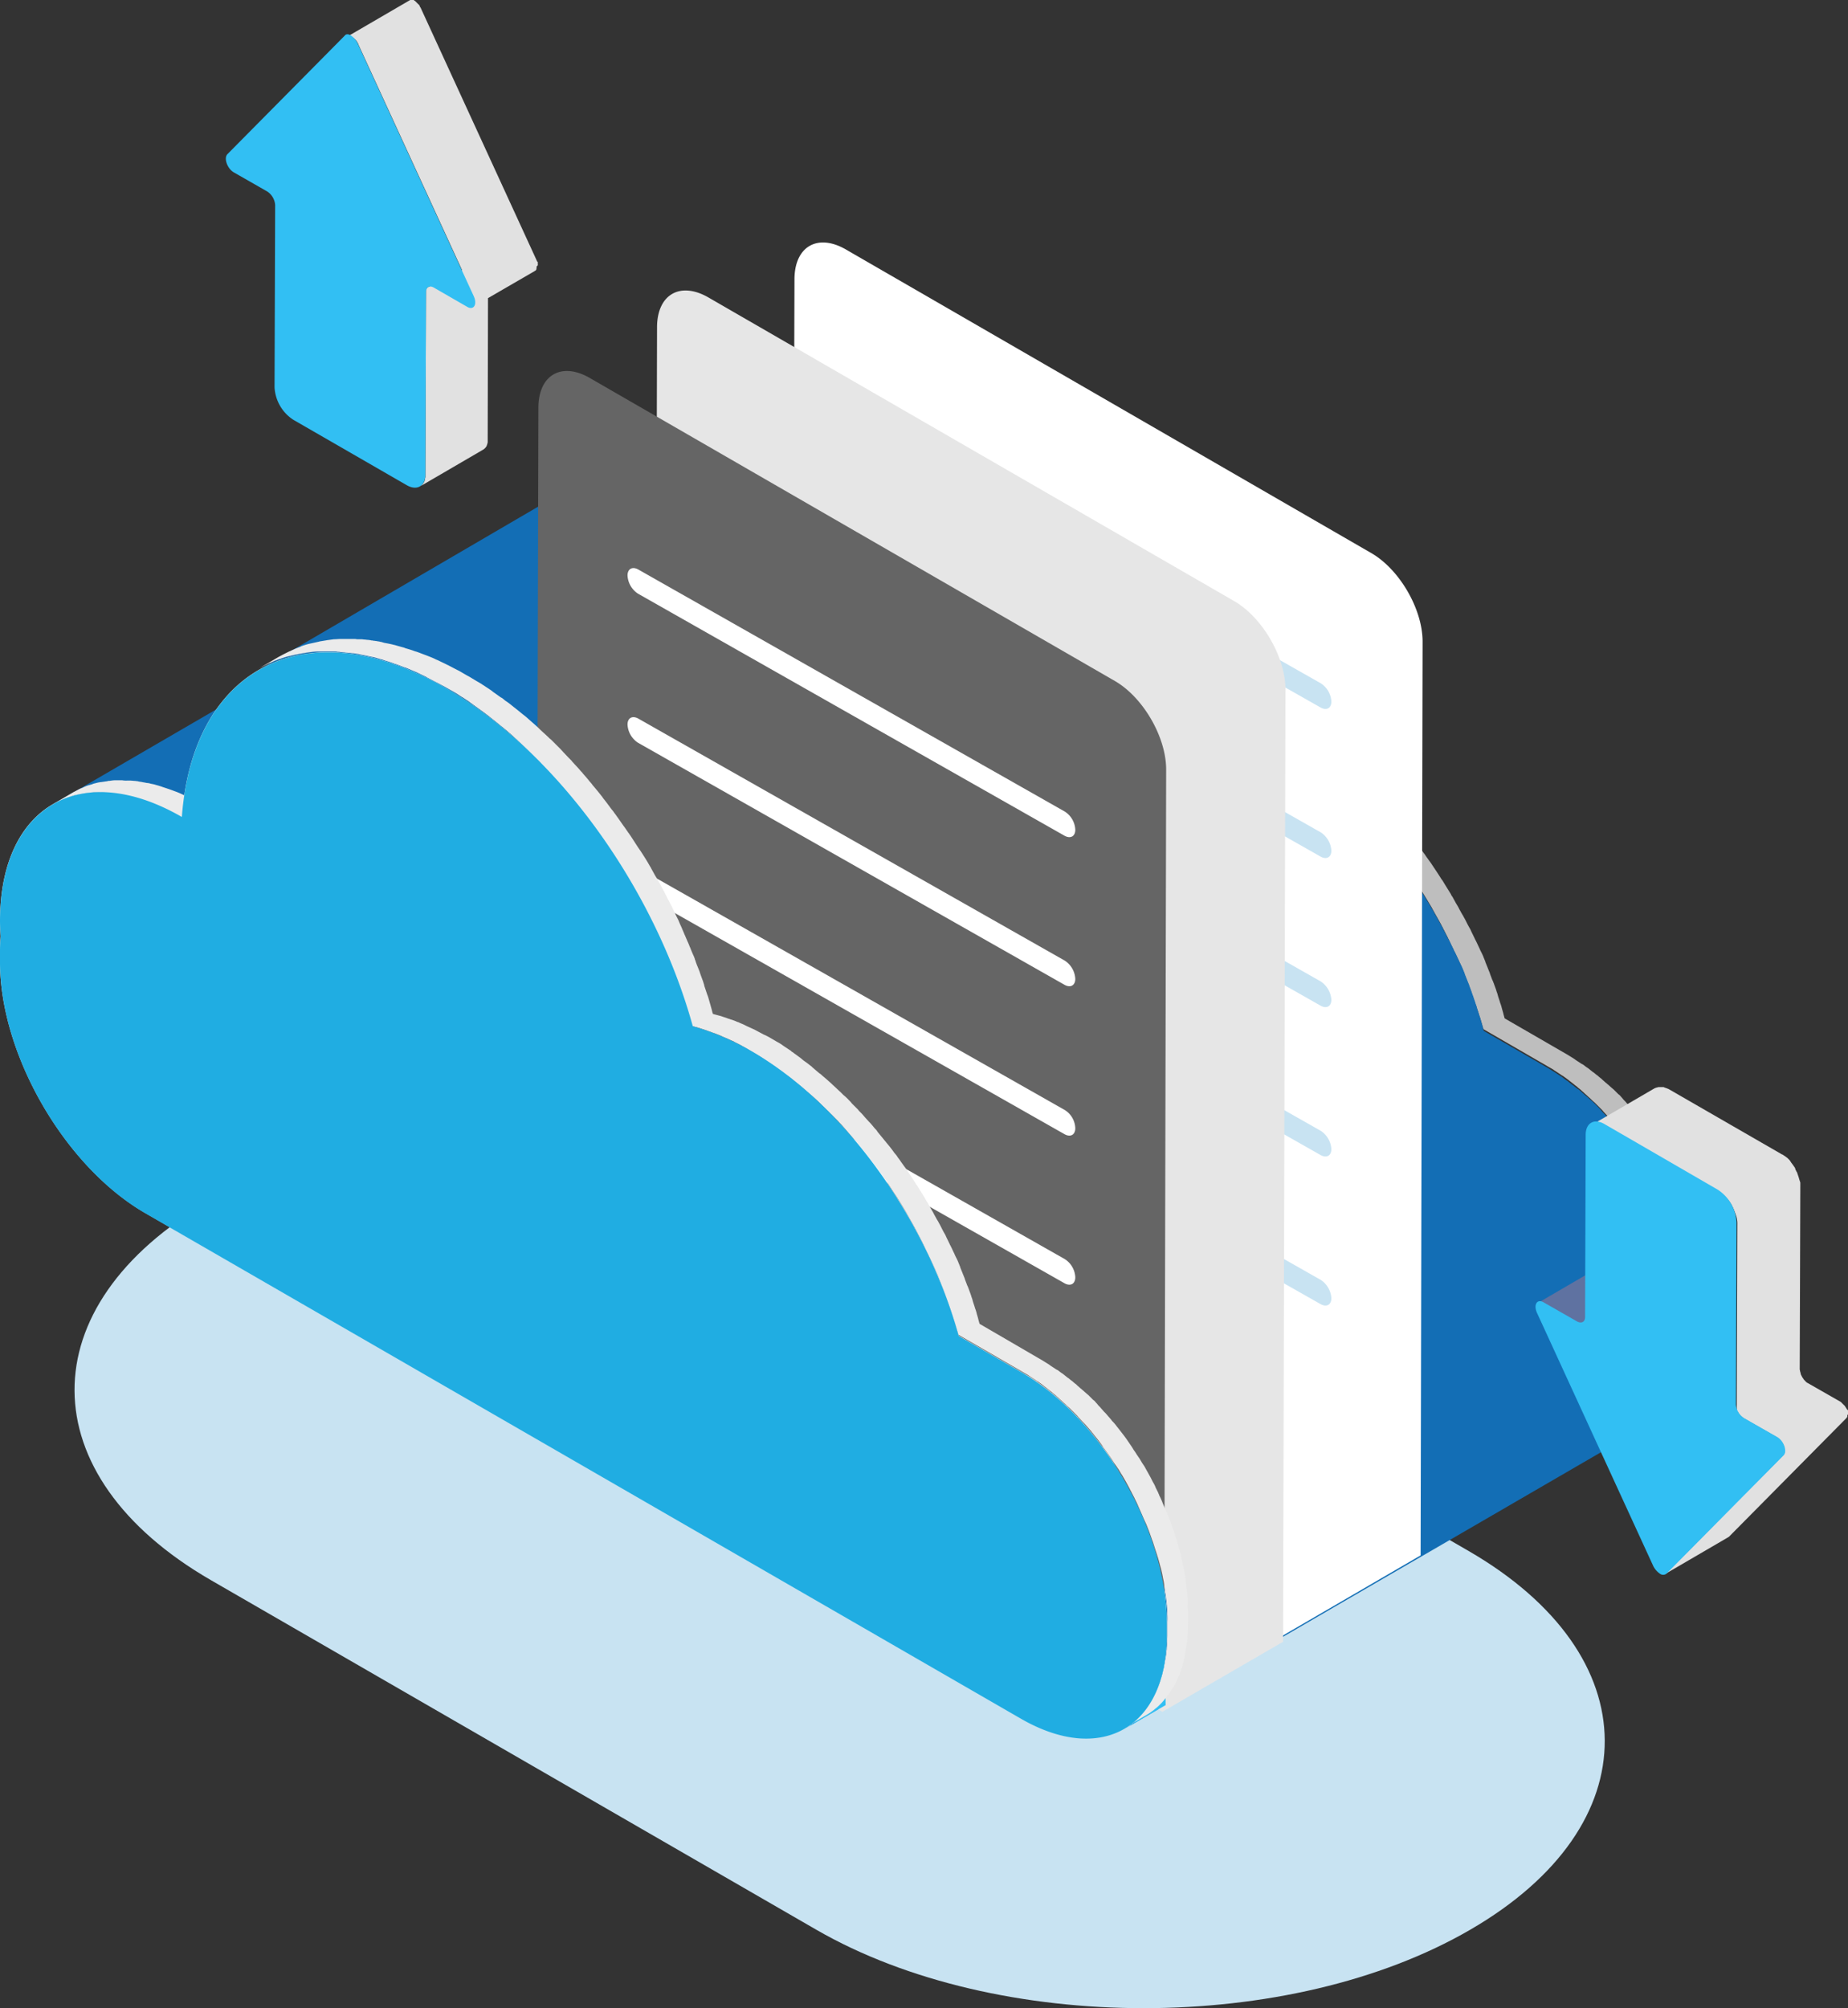 <svg xmlns="http://www.w3.org/2000/svg" width="466.945" height="507.338" viewBox="0 0 466.945 507.338"><rect x="0" y="0" width="466.945" height="507.338" fill="#333333" stroke="none"/><defs><style>.a{fill:#c8e3f2;}.b{fill:#5f72a1;}.c{fill:#bebebe;}.d{fill:#136eb5;}.e{fill:#f6f0e9;}.f{fill:#fff;}.g{fill:#e6e6e6;}.h{fill:#656565;}.i{fill:#32bff3;}.j{fill:#ebebeb;}.k{fill:#20ade2;}.l{fill:#e1e1e1;}</style></defs><g transform="translate(-1143.4 14.3)"><g transform="translate(1143.4 -14.3)"><path class="a" d="M637.548,675.386,484.637,587.1c-45.8-26.439-119.768-26.439-165.265,0s-45.271,69.3.527,95.739l152.911,88.282c45.8,26.439,119.768,26.439,165.265,0C683.572,744.761,683.346,701.826,637.548,675.386Z" transform="translate(-266.568 -283.617)"></path><g transform="translate(145.982 84.139)"><path class="b" d="M490.206,355.022c-.226-.151-.527-.226-.753-.377-.226-.075-.377-.226-.6-.3l-.9-.452c-.226-.075-.452-.226-.678-.3-.075-.075-.151-.075-.3-.151a18.387,18.387,0,0,0-1.808-.753h0c-.6-.226-1.205-.452-1.883-.678-.075,0-.151-.075-.226-.075l-.678-.226c-.3-.075-.6-.226-.9-.3-.151-.075-.3-.075-.452-.151-.3-.075-.527-.151-.829-.226a2.329,2.329,0,0,0-.6-.151c-.226-.075-.452-.075-.678-.151a3.2,3.2,0,0,0-.829-.151c-.151,0-.3-.075-.452-.075-.226-.075-.527-.075-.753-.151-.3-.075-.6-.075-.9-.151-.075,0-.226-.075-.3-.075-.226,0-.527-.075-.753-.075-.3,0-.678-.075-.979-.075h-.979a5.7,5.7,0,0,1-1.13-.075h-1.732a4.63,4.63,0,0,0-.979.075c-.226,0-.377.075-.6.075a.955.955,0,0,0-.452.075l-1.582.226H466.4c-.151,0-.3.075-.452.075-.452.075-.9.226-1.281.3-.226.075-.377.151-.6.226-.3.075-.527.151-.829.226-.075,0-.151.075-.226.075a8.364,8.364,0,0,0-1.205.527c-.226.075-.377.151-.6.226-.6.3-1.13.6-1.732.9L454.2,356c.527-.3,1.13-.6,1.733-.9.226-.075.377-.151.6-.226.377-.151.829-.377,1.205-.527a4.874,4.874,0,0,1,.979-.3c.226-.075.377-.151.6-.226a7.88,7.88,0,0,1,1.281-.3c.151,0,.3-.075.452-.075.527-.075,1.055-.226,1.657-.3a.956.956,0,0,0,.452-.075c.527-.075,1.055-.075,1.507-.151H466.4a5.7,5.7,0,0,1,1.13.075,4.634,4.634,0,0,1,.979.075c.3,0,.678.075.979.075.377.075.753.075,1.055.151s.6.075.9.151c.377.075.753.151,1.205.226a3.2,3.2,0,0,0,.829.151c.452.075.829.226,1.281.3.3.075.527.151.829.226.452.151.9.3,1.431.452l.678.226c1.356.452,2.787,1.055,4.218,1.657.226.075.452.226.678.3a14.036,14.036,0,0,1,1.507.753c.226.151.527.226.753.377.678.377,1.356.678,2.034,1.13l5.273-3.088c-.452-.3-.979-.527-1.431-.829A1.889,1.889,0,0,1,490.206,355.022Z" transform="translate(-454.2 -314.12)"></path><path class="c" d="M758.017,546.606v-1.733a1.657,1.657,0,0,0-.075-.6,2.089,2.089,0,0,0-.075-.678v-.452a4.406,4.406,0,0,0-.151-.979c0-.226-.075-.377-.075-.6v-.226c-.075-.6-.151-1.205-.226-1.883v-.075a.57.57,0,0,0-.075-.3,11.693,11.693,0,0,0-.3-1.582c0-.075-.075-.151-.075-.3-.075-.226-.075-.527-.151-.753a3.784,3.784,0,0,1-.151-.9,1.914,1.914,0,0,0-.151-.527,3.207,3.207,0,0,1-.151-.829c-.075-.226-.075-.452-.151-.6-.075-.226-.151-.527-.226-.753-.075-.3-.151-.527-.226-.829a3.259,3.259,0,0,0-.075-.377c-.075-.377-.226-.678-.3-1.055l-.226-.678a.277.277,0,0,0-.075-.226c-.226-.6-.377-1.281-.6-1.883h0c0-.075-.075-.075-.075-.151-.226-.527-.377-1.13-.6-1.657,0-.075-.075-.151-.075-.3a5.186,5.186,0,0,0-.226-.6c-.151-.3-.226-.6-.377-.9-.075-.226-.151-.377-.226-.6a2.68,2.68,0,0,0-.3-.678c-.075-.151-.151-.377-.226-.527-.151-.377-.3-.678-.452-1.055-.075-.151-.151-.377-.226-.527,0-.075-.075-.151-.075-.226a19.271,19.271,0,0,0-.829-1.808v-.075a3.68,3.68,0,0,1-.226-.527l-.678-1.356c0-.075-.075-.151-.075-.226a8.24,8.24,0,0,0-.6-1.13l-.452-.9c0-.075-.075-.075-.075-.151-.527-.979-1.055-1.883-1.582-2.862-.075-.075-.075-.151-.151-.226l-.452-.678-.678-1.13c-.226-.3-.452-.678-.678-.979a9.81,9.81,0,0,0-.753-1.13c-.075-.151-.151-.226-.226-.377s-.151-.226-.226-.377c-.678-.979-1.356-2.034-2.109-3.013h0l-1.582-2.034-.075-.075a11.015,11.015,0,0,0-1.205-1.431,1.037,1.037,0,0,1-.226-.3h0c-.452-.527-.979-1.13-1.431-1.657l-.075-.075-.452-.452c-.3-.377-.6-.678-.9-1.055l-.151-.151a4.876,4.876,0,0,1-.6-.678c-.226-.226-.452-.527-.678-.753a1.043,1.043,0,0,0-.3-.226l-.678-.678-.6-.6c-.151-.075-.226-.226-.377-.3-.226-.226-.527-.452-.753-.678-.151-.151-.377-.3-.527-.452s-.3-.226-.452-.377c-.226-.226-.527-.452-.753-.678a2,2,0,0,0-.452-.377c-.151-.151-.377-.3-.527-.452-.226-.226-.527-.377-.753-.6-.151-.075-.226-.226-.377-.3a4.187,4.187,0,0,1-.6-.452c-.226-.151-.452-.377-.678-.527a1.042,1.042,0,0,0-.3-.226,7.876,7.876,0,0,1-.829-.6,2.64,2.64,0,0,0-.6-.377c-.075,0-.075-.075-.151-.075-.527-.377-1.055-.678-1.582-1.055h0l-.075-.075c-.452-.3-.979-.6-1.431-.9-.151-.075-.226-.151-.377-.226l-15.894-9.19c0-.075-.075-.151-.075-.226-.075-.3-.151-.527-.226-.829-.151-.678-.377-1.281-.527-1.958,0-.075-.075-.151-.075-.226-.075-.3-.226-.6-.3-.9-.151-.527-.377-1.13-.527-1.657,0-.075-.075-.226-.075-.3-.075-.3-.226-.6-.3-.9-.151-.527-.377-1.055-.527-1.507-.075-.151-.075-.3-.151-.377a4.6,4.6,0,0,0-.377-.9c-.151-.452-.377-.979-.527-1.431-.075-.151-.075-.3-.151-.452-.151-.3-.226-.6-.377-.9-.151-.452-.377-.9-.527-1.356a1.072,1.072,0,0,1-.151-.452c-.151-.3-.226-.6-.377-.9a10.681,10.681,0,0,0-.6-1.356l-.226-.452c-.151-.3-.226-.527-.377-.829-.226-.452-.452-.979-.678-1.431l-.226-.452c-.151-.226-.226-.527-.377-.753-.226-.527-.527-1.055-.753-1.582a4.449,4.449,0,0,0-.3-.6c-.075-.151-.226-.377-.3-.527-.377-.678-.678-1.356-1.055-2.034-.151-.226-.226-.452-.377-.678-.075-.151-.151-.226-.226-.377-.226-.377-.452-.829-.678-1.205a12.168,12.168,0,0,0-.753-1.356c-.226-.377-.452-.829-.678-1.205a5.622,5.622,0,0,0-.527-.9.571.571,0,0,1-.151-.3c-.678-1.13-1.356-2.184-2.034-3.314a3.189,3.189,0,0,0-.377-.527c-.6-.979-1.205-1.883-1.808-2.787-.075-.151-.226-.3-.3-.452s-.226-.3-.3-.452a12.792,12.792,0,0,0-.753-1.055c-.3-.452-.6-.828-.9-1.281-.226-.377-.527-.678-.753-1.055a4.137,4.137,0,0,0-.527-.678c-.075-.151-.226-.226-.3-.377a29.472,29.472,0,0,0-1.883-2.41c-.075-.075-.151-.226-.226-.3l-.075-.075-2.034-2.486c0-.075-.075-.075-.075-.151a3.776,3.776,0,0,0-.527-.6c-.452-.527-.9-1.13-1.431-1.657l-.226-.226c-.151-.226-.377-.377-.527-.6-.452-.452-.829-.979-1.281-1.431l-.377-.377a3.274,3.274,0,0,1-.452-.527l-1.356-1.356a3.274,3.274,0,0,1-.452-.527l-.377-.377a13.534,13.534,0,0,0-1.507-1.431l-.527-.527-.226-.226c-.678-.6-1.356-1.281-2.034-1.883l-.226-.226h0c-.753-.678-1.507-1.356-2.335-2.034l-.151-.151a4.186,4.186,0,0,0-.6-.452l-1.582-1.356c-.075-.075-.226-.151-.3-.3-.226-.151-.377-.3-.6-.452a17.373,17.373,0,0,0-1.431-1.055c-.151-.151-.3-.226-.452-.377s-.3-.226-.452-.377c-.452-.3-.9-.678-1.356-.979-.226-.151-.377-.3-.6-.452a.752.752,0,0,1-.377-.3l-1.356-.9-.678-.452c-.075-.075-.226-.151-.3-.226a11.337,11.337,0,0,0-1.281-.753c-.226-.151-.527-.3-.753-.452-.151-.075-.377-.226-.527-.3-.6-.377-1.205-.678-1.808-.979H650.9c-.678-.377-1.431-.753-2.109-1.13-.075,0-.075-.075-.151-.075l-.452-.226c-.527-.226-.979-.452-1.507-.678-.075-.075-.226-.075-.3-.151l-.452-.226c-.452-.226-.9-.377-1.356-.6a1.071,1.071,0,0,0-.452-.151c-.075-.075-.226-.075-.3-.151a11.947,11.947,0,0,0-1.506-.527,1.07,1.07,0,0,0-.452-.151c-.075,0-.075,0-.151-.075l-2.034-.678H639.6c-.527-.151-1.13-.3-1.657-.452a.277.277,0,0,0-.075-.226l-.226-.9c-.226-.829-.452-1.582-.678-2.41,0-.075-.075-.151-.075-.226a6.63,6.63,0,0,0-.377-1.13l-.678-2.034a.679.679,0,0,1-.075-.377c-.151-.377-.226-.753-.377-1.13-.226-.6-.452-1.205-.678-1.883-.075-.151-.075-.3-.151-.452l-.452-1.13a14.655,14.655,0,0,1-.6-1.657,1.071,1.071,0,0,1-.151-.452c-.151-.377-.3-.753-.452-1.055-.226-.527-.452-1.055-.678-1.657a3.662,3.662,0,0,1-.226-.527c-.151-.377-.3-.753-.452-1.055l-.678-1.582a3.666,3.666,0,0,1-.226-.527c-.151-.377-.3-.678-.452-1.055-.226-.6-.527-1.13-.753-1.732-.075-.151-.151-.377-.226-.527l-.452-.9c-.3-.6-.6-1.281-.9-1.883-.075-.226-.226-.452-.3-.678-.151-.226-.226-.452-.377-.678-.377-.753-.829-1.582-1.205-2.335-.151-.226-.226-.527-.377-.753a4.329,4.329,0,0,0-.3-.527c-.226-.452-.527-.979-.753-1.431l-.9-1.582c-.3-.452-.527-.9-.829-1.431-.151-.3-.377-.678-.527-.979a1.645,1.645,0,0,0-.226-.377c-.753-1.356-1.582-2.636-2.41-3.917-.151-.151-.226-.377-.377-.527-.753-1.13-1.507-2.335-2.26-3.465-.151-.151-.226-.377-.377-.527s-.226-.377-.377-.527c-.3-.452-.6-.9-.9-1.281-.377-.527-.678-.979-1.055-1.507-.3-.452-.6-.829-.9-1.281a7.89,7.89,0,0,1-.6-.829c-.151-.151-.226-.3-.377-.452-.753-.979-1.431-1.958-2.184-2.862-.075-.151-.226-.3-.3-.452l-.075-.075c-.753-.979-1.582-1.958-2.41-2.938,0-.075-.075-.075-.075-.151-.226-.226-.377-.452-.6-.678-.527-.678-1.13-1.356-1.657-1.958-.075-.075-.151-.226-.226-.3a6.8,6.8,0,0,1-.678-.753c-.527-.6-1.055-1.13-1.582-1.732a2,2,0,0,1-.377-.452l-.6-.6c-.527-.527-1.055-1.13-1.582-1.657-.151-.226-.377-.377-.527-.6l-.452-.452-1.732-1.733a4.87,4.87,0,0,0-.678-.6l-.226-.226c-.753-.753-1.582-1.431-2.335-2.184l-.3-.3-.075-.075c-.9-.829-1.808-1.582-2.712-2.41-.075-.075-.151-.075-.151-.151-.226-.151-.452-.377-.678-.527-.678-.527-1.281-1.055-1.958-1.582-.151-.075-.226-.226-.377-.3-.226-.151-.452-.377-.678-.527a14.707,14.707,0,0,0-1.732-1.281c-.151-.151-.377-.3-.527-.452a2.643,2.643,0,0,0-.6-.377l-1.582-1.13a4.145,4.145,0,0,1-.678-.527c-.151-.075-.3-.226-.452-.3-.527-.377-1.055-.678-1.582-1.055-.3-.151-.527-.377-.829-.527-.151-.075-.226-.151-.377-.226-.527-.3-1.055-.6-1.507-.9-.3-.151-.6-.377-.9-.527-.226-.151-.452-.226-.678-.377-.678-.377-1.281-.753-1.958-1.13-.075,0-.075-.075-.151-.075-.075-.075-.226-.075-.3-.151-.753-.377-1.431-.753-2.185-1.13-.075-.075-.151-.075-.3-.151-.075,0-.075,0-.151-.075-.753-.377-1.582-.753-2.335-1.13-.075,0-.151-.075-.226-.075-.075-.075-.226-.075-.3-.151-.753-.377-1.582-.678-2.335-.979h0c-.828-.3-1.582-.6-2.41-.9-.075,0-.151-.075-.3-.075-.075,0-.151-.075-.226-.075-.753-.3-1.582-.527-2.335-.753-.075,0-.075,0-.151-.075-.075,0-.151-.075-.226-.075-.829-.226-1.657-.452-2.411-.678h-.075c-.829-.226-1.657-.377-2.486-.527-.075,0-.151-.075-.226-.075a.277.277,0,0,1-.226-.075c-.226-.075-.452-.075-.678-.151-.3-.075-.6-.075-.829-.151-.226,0-.452-.075-.678-.075-.151,0-.3-.075-.452-.075a.679.679,0,0,1-.377-.075c-.226,0-.527-.075-.753-.075s-.527-.075-.753-.075-.527-.075-.753-.075h-.678a3.09,3.09,0,0,1-.829-.075h-3.766c-.527,0-1.055.075-1.582.075h-.075c-.527.075-1.13.151-1.657.226-.151,0-.3.075-.452.075l-1.356.226a.277.277,0,0,0-.226.075h-.075l-2.034.452c-.151,0-.226.075-.377.075a19.452,19.452,0,0,0-1.958.6c-.075,0-.075,0-.151.075s-.226.075-.3.151c-.3.075-.6.226-.829.3-.151.075-.377.151-.527.226-.3.151-.527.226-.829.377a3.672,3.672,0,0,1-.527.226l-.9.452-.452.226c-.452.226-.829.452-1.281.678L523,310.007c.377-.226.829-.452,1.281-.678l.452-.226.9-.452a3.673,3.673,0,0,1,.527-.226c.3-.151.527-.226.829-.377.151-.075.377-.151.527-.226.3-.075.527-.226.829-.3.151-.075.3-.075.452-.151a19.451,19.451,0,0,1,1.958-.6c.151,0,.226-.075.377-.075a19.7,19.7,0,0,1,2.034-.452c.075,0,.226-.075.3-.075l1.356-.226c.151,0,.3-.075.452-.075.527-.075,1.055-.151,1.657-.226h.075a11.13,11.13,0,0,1,1.582-.075h3.766a3.092,3.092,0,0,1,.829.075,2.824,2.824,0,0,1,.753.075c.226,0,.527.075.753.075s.527.075.753.075.527.075.753.075c.3,0,.527.075.829.075.226,0,.452.075.678.075.3.075.6.075.829.151s.452.075.678.151c.151,0,.3.075.452.075.829.151,1.657.377,2.486.527h.075c.829.226,1.582.452,2.41.678.151.075.226.075.377.151.753.226,1.506.452,2.335.753a1.071,1.071,0,0,0,.452.151c.828.3,1.582.6,2.41.9h.075c.753.3,1.582.678,2.335.979.151.075.377.151.527.226.753.377,1.582.753,2.335,1.13.151.075.226.151.377.226.753.377,1.431.753,2.184,1.13l.452.226c.678.377,1.281.678,1.959,1.13l1.582.9c.527.3,1.055.6,1.506.9.377.226.753.527,1.205.753.527.377,1.055.678,1.582,1.055.377.3.753.527,1.13.829l1.582,1.13c.377.3.753.527,1.13.829.6.452,1.13.829,1.657,1.281.377.3.678.527,1.055.829.678.527,1.281,1.055,1.958,1.582.3.226.527.452.829.678.9.753,1.808,1.582,2.712,2.41.151.075.226.226.377.377.753.678,1.582,1.431,2.335,2.184l.9.9,1.732,1.732a13.462,13.462,0,0,1,.979,1.055c.527.527,1.055,1.055,1.582,1.657.3.377.678.678.979,1.055.527.6,1.055,1.13,1.582,1.733.3.377.6.678.9,1.055.6.678,1.13,1.281,1.657,1.958.226.3.452.527.678.829.828.979,1.582,1.958,2.41,2.938a2.288,2.288,0,0,1,.377.527c.753.979,1.506,1.883,2.184,2.862.3.452.6.829.9,1.281s.6.829.9,1.281c.377.527.678.979,1.055,1.507.3.452.6.9.9,1.281.226.377.527.753.753,1.13.753,1.13,1.507,2.26,2.26,3.465.151.151.226.377.377.527.829,1.281,1.582,2.636,2.41,3.917.3.452.527.9.829,1.356s.527.9.829,1.431l.9,1.582c.226.452.527.979.753,1.431s.452.829.678,1.281c.377.753.829,1.582,1.205,2.335l.678,1.356c.3.6.6,1.281.9,1.883.226.452.452.979.678,1.431.226.527.527,1.13.753,1.733.226.527.452.979.678,1.507l.678,1.582.678,1.582c.226.527.452,1.055.678,1.657a13.568,13.568,0,0,1,.6,1.582,14.666,14.666,0,0,1,.6,1.657c.226.527.377,1.055.6,1.582.226.6.452,1.205.678,1.883a10.973,10.973,0,0,0,.527,1.431l.678,2.034.452,1.356c.226.829.452,1.582.678,2.41.075.377.226.678.3,1.055h0c.527.151,1.13.3,1.732.452l2.034.678c.226.075.377.151.6.226.527.151.979.377,1.507.527.226.075.527.226.753.3a10.669,10.669,0,0,1,1.356.6c.226.075.527.226.753.3.527.226.979.452,1.507.678a2.257,2.257,0,0,1,.6.3c.678.377,1.431.678,2.109,1.13.6.3,1.205.678,1.808,1.055.452.226.9.527,1.281.753.452.226.828.527,1.281.753.3.226.678.452.979.678l1.356.9c.3.226.678.452.979.678a15.264,15.264,0,0,1,1.356.979c.3.226.678.452.979.678a17.337,17.337,0,0,0,1.431,1.055l.9.678c.527.452,1.055.9,1.582,1.281a6.587,6.587,0,0,0,.753.6c.753.678,1.582,1.356,2.335,2.034a1.04,1.04,0,0,0,.3.226c.678.6,1.356,1.205,2.034,1.883l.753.753c.527.452.979.979,1.506,1.431a8.6,8.6,0,0,0,.829.829l1.356,1.356c.3.3.527.6.829.9.452.452.9.979,1.281,1.431.226.3.527.6.753.9.452.527.979,1.13,1.431,1.657.226.226.377.452.6.678l2.034,2.486a1.642,1.642,0,0,0,.3.377c.6.829,1.281,1.657,1.883,2.41a12.886,12.886,0,0,0,.828,1.055c.226.377.527.678.753,1.055.3.452.6.829.9,1.281a12.758,12.758,0,0,0,.753,1.055c.226.3.377.6.6.9.6.9,1.205,1.883,1.808,2.787.151.151.226.377.377.527.678,1.055,1.356,2.184,2.034,3.314.226.377.452.753.678,1.205.226.377.452.828.678,1.205.226.452.527.9.753,1.356.226.377.452.828.678,1.205.151.377.377.678.527,1.055.377.678.678,1.356,1.055,2.034.151.377.377.753.527,1.13.226.527.527,1.055.753,1.582.226.377.377.829.6,1.205.226.452.452.979.678,1.431s.377.829.6,1.281.377.9.6,1.356a10.061,10.061,0,0,1,.527,1.356c.151.452.377.9.527,1.356s.377.9.527,1.356.377.979.527,1.431.3.9.452,1.281c.151.527.377,1.055.527,1.582.151.377.3.829.452,1.205.151.527.377,1.13.527,1.657.151.377.226.753.377,1.13.226.678.377,1.281.6,1.958.075.377.226.678.3,1.055h0l15.894,9.19c.6.377,1.205.678,1.808,1.055l.075.075c.6.377,1.13.753,1.732,1.13a2.639,2.639,0,0,0,.6.377c.377.3.753.527,1.13.829.226.151.452.377.678.527.377.3.678.527,1.055.829.226.226.527.377.753.6.3.3.678.527.979.829.226.226.527.452.753.678.3.3.6.527.9.829.226.226.527.452.753.678a11.577,11.577,0,0,0,.979.9l.678.678.979.979a4.867,4.867,0,0,1,.6.678c.377.377.753.829,1.13,1.205l.452.452c.527.6.979,1.13,1.507,1.732a1.042,1.042,0,0,1,.226.3c.452.527.828,1.055,1.281,1.582.527.678,1.055,1.356,1.507,2.034v.075c.753.979,1.431,1.959,2.109,2.938l.452.678a9.821,9.821,0,0,0,.753,1.13c.226.3.452.678.678.979l.678,1.13a11.143,11.143,0,0,1,.6.979c.527.9,1.055,1.883,1.582,2.862.151.377.377.678.527,1.055.226.377.377.753.6,1.13.226.527.527,1.055.753,1.582a3.655,3.655,0,0,1,.226.527l.9,2.034c.075.151.151.377.226.527.226.527.452,1.055.678,1.507.075.226.226.452.3.678.226.527.377.979.6,1.507a5.168,5.168,0,0,0,.226.6c.226.678.452,1.281.678,1.958,0,.075.075.075.075.151.226.678.452,1.431.678,2.109l.226.678c.151.452.3.979.452,1.431.075.3.151.527.226.828.151.452.226.9.377,1.356.075.3.151.527.226.829.075.452.226.9.3,1.431.075.226.075.527.151.753a15.071,15.071,0,0,1,.3,1.808.277.277,0,0,0,.075.226c.075.678.226,1.356.3,2.109,0,.226.075.377.075.6.075.527.075.979.151,1.507,0,.226.075.452.075.678,0,.452.075.9.075,1.431v.678a16.961,16.961,0,0,1,0,1.958v2.862a18.373,18.373,0,0,1-.075,2.034v.527c0,.452-.075.9-.075,1.356,0,.226-.075.527-.075.753-.075.377-.075.753-.151,1.13a3.2,3.2,0,0,1-.151.829c-.075.3-.075.678-.151.979a3.778,3.778,0,0,0-.151.9l-.226.9c-.075.377-.151.678-.226.979-.075.226-.151.527-.226.753-.151.377-.226.753-.377,1.205a5.217,5.217,0,0,1-.226.6c-.226.678-.527,1.281-.753,1.883l-.678,1.356h0c-.226.452-.527.9-.753,1.281-.075.075-.075.151-.151.226a6.292,6.292,0,0,0-.6.9,1.318,1.318,0,0,1-.3.377c-.226.3-.452.527-.6.753-.075.075-.151.226-.226.3-.3.3-.6.678-.9.979l-.151.151c-.3.226-.527.527-.829.753-.075.075-.226.151-.3.226-.226.226-.527.377-.753.6-.075.075-.226.151-.3.226-.377.226-.753.452-1.055.678l5.273-3.088c.377-.226.753-.452,1.055-.678.075-.075.226-.151.3-.226a5.283,5.283,0,0,0,.753-.6c.075-.075.226-.151.3-.226a8.235,8.235,0,0,0,.829-.753l.151-.151a11.605,11.605,0,0,0,.9-.979c.075-.075.151-.226.226-.3a5.282,5.282,0,0,0,.6-.753,1.32,1.32,0,0,1,.3-.377,6.293,6.293,0,0,0,.6-.9c.075-.075.075-.151.151-.226a.074.074,0,0,1,.075-.075c.226-.377.527-.829.753-1.205h0c.226-.452.452-.829.678-1.281v-.075a14.012,14.012,0,0,0,.753-1.883c0-.075.075-.075.075-.151.075-.151.075-.3.151-.452a5.642,5.642,0,0,0,.377-1.205c0-.075.075-.226.075-.3.075-.151.075-.3.151-.452.075-.3.151-.678.226-.979a3.259,3.259,0,0,1,.075-.377c0-.151.075-.3.075-.452a3.78,3.78,0,0,0,.151-.9c0-.151.075-.3.075-.452s.075-.377.075-.527c.075-.3.075-.527.151-.829a3.262,3.262,0,0,1,.075-.377c0-.226.075-.452.075-.678s.075-.527.075-.753v-.3c0-.377.075-.678.075-1.055v-.678c0-.6.075-1.205.075-1.808v-2.938A3.339,3.339,0,0,1,758.017,546.606Z" transform="translate(-471.176 -302.399)"></path></g><g transform="translate(0 87.303)"><path class="d" d="M692.241,550.731V549a1.658,1.658,0,0,0-.075-.6,2.086,2.086,0,0,0-.075-.678v-.452a4.41,4.41,0,0,0-.151-.979c0-.226-.075-.377-.075-.6v-.226c-.075-.6-.151-1.205-.226-1.883V543.5a.57.57,0,0,0-.075-.3,11.691,11.691,0,0,0-.3-1.582c0-.075-.075-.151-.075-.3-.075-.226-.075-.527-.151-.753a3.783,3.783,0,0,1-.151-.9,1.914,1.914,0,0,0-.151-.527,3.206,3.206,0,0,1-.151-.828c-.075-.226-.075-.377-.151-.6s-.151-.527-.226-.753c-.075-.3-.151-.527-.226-.828a3.262,3.262,0,0,0-.075-.377c-.075-.377-.226-.678-.3-1.055l-.226-.678a.277.277,0,0,0-.075-.226c-.226-.6-.377-1.281-.6-1.883h0a.263.263,0,0,0-.075-.151c-.226-.527-.377-1.13-.6-1.657,0-.075-.075-.151-.075-.3a5.2,5.2,0,0,0-.226-.6c-.151-.3-.226-.6-.377-.9-.075-.226-.151-.377-.226-.6a2.676,2.676,0,0,0-.3-.678c-.075-.151-.151-.377-.226-.527-.151-.377-.3-.678-.452-.979-.075-.151-.151-.377-.226-.527,0-.075-.075-.151-.075-.226a19.281,19.281,0,0,0-.829-1.808v-.075c-.075-.151-.151-.377-.226-.527l-.678-1.356c0-.075-.075-.151-.075-.226a8.233,8.233,0,0,0-.6-1.13l-.452-.9c0-.075-.075-.075-.075-.151-.527-.979-1.055-1.883-1.582-2.862-.075-.075-.075-.151-.151-.226l-.452-.678-.678-1.13a6.883,6.883,0,0,1-.6-.979,9.805,9.805,0,0,0-.753-1.13c-.075-.151-.151-.226-.226-.377s-.151-.226-.226-.377c-.678-.979-1.356-2.034-2.109-3.013h0l-1.582-2.034-.075-.075a11.011,11.011,0,0,0-1.205-1.431c-.075-.075-.151-.226-.226-.3h0c-.452-.527-.979-1.13-1.431-1.657l-.075-.075a3.279,3.279,0,0,1-.452-.527c-.3-.3-.6-.678-.9-.979l-.151-.151a4.871,4.871,0,0,1-.6-.678c-.226-.226-.452-.527-.678-.753l-.226-.226-.678-.678-.6-.6c-.151-.075-.226-.226-.377-.3-.226-.226-.527-.452-.753-.678-.151-.151-.377-.3-.527-.452s-.3-.226-.452-.377c-.226-.226-.527-.452-.753-.678a2,2,0,0,0-.452-.377,1.351,1.351,0,0,0-.527-.377c-.226-.226-.527-.377-.753-.6-.151-.075-.226-.226-.377-.3a4.191,4.191,0,0,1-.6-.452c-.226-.151-.452-.377-.678-.527a1.04,1.04,0,0,0-.3-.226,7.884,7.884,0,0,1-.829-.6c-.226-.151-.377-.3-.6-.452-.075,0-.075-.075-.151-.075-.527-.377-1.055-.678-1.582-1.055h0c-.075,0-.075-.075-.151-.075-.452-.3-.979-.6-1.431-.9-.151-.075-.226-.151-.377-.226l-15.894-9.19c0-.075-.075-.151-.075-.226-.075-.3-.151-.527-.226-.828-.151-.678-.377-1.281-.527-1.958,0-.075-.075-.151-.075-.226-.075-.3-.226-.6-.3-.9-.151-.527-.377-1.13-.527-1.657,0-.075-.075-.226-.075-.3-.075-.3-.226-.6-.3-.9-.151-.527-.377-1.055-.527-1.582-.075-.151-.075-.3-.151-.377-.075-.3-.226-.6-.3-.9-.151-.452-.377-.979-.527-1.431-.075-.151-.075-.3-.151-.452-.151-.3-.226-.6-.377-.9-.151-.452-.377-.9-.527-1.356a1.071,1.071,0,0,1-.151-.452c-.151-.3-.226-.6-.377-.9a10.682,10.682,0,0,0-.6-1.356l-.226-.452c-.151-.3-.226-.527-.377-.829-.226-.452-.452-.979-.678-1.431l-.226-.452a7,7,0,0,1-.377-.753c-.226-.527-.527-1.055-.753-1.582a4.431,4.431,0,0,0-.3-.6c-.075-.151-.226-.377-.3-.527-.377-.678-.678-1.356-1.055-2.034a2.676,2.676,0,0,1-.3-.678c-.075-.151-.151-.226-.226-.377-.226-.377-.452-.829-.678-1.205a12.178,12.178,0,0,0-.753-1.356c-.226-.377-.452-.829-.678-1.205a5.627,5.627,0,0,0-.527-.9.571.571,0,0,1-.151-.3c-.678-1.13-1.356-2.185-2.034-3.314-.151-.151-.226-.377-.377-.527-.6-.979-1.205-1.883-1.808-2.787-.075-.151-.226-.3-.3-.452s-.226-.3-.3-.452a12.791,12.791,0,0,0-.753-1.055c-.3-.452-.6-.829-.9-1.281-.226-.377-.527-.678-.753-1.055a4.139,4.139,0,0,0-.527-.678c-.075-.151-.226-.226-.3-.377a29.509,29.509,0,0,0-1.883-2.41c-.075-.075-.151-.226-.226-.3l-.075-.075-2.034-2.486-.075-.075a3.773,3.773,0,0,0-.527-.6c-.452-.527-.979-1.13-1.431-1.657l-.226-.226c-.151-.226-.377-.377-.527-.6-.452-.452-.9-.979-1.281-1.431l-.377-.377a3.274,3.274,0,0,1-.452-.527l-1.356-1.356a3.277,3.277,0,0,1-.452-.527l-.377-.377a13.526,13.526,0,0,0-1.507-1.431l-.527-.527-.226-.226c-.678-.6-1.356-1.281-1.958-1.883l-.226-.226h0c-.753-.678-1.507-1.356-2.335-2.034l-.151-.151a4.176,4.176,0,0,0-.6-.452l-1.582-1.356c-.075-.075-.226-.151-.3-.3-.226-.151-.377-.3-.6-.452a17.376,17.376,0,0,0-1.431-1.055c-.151-.151-.3-.226-.452-.377a3.19,3.19,0,0,0-.527-.377c-.452-.3-.9-.678-1.356-.979-.226-.151-.377-.3-.6-.452a.752.752,0,0,1-.377-.3l-1.356-.9-.678-.452c-.075-.075-.226-.151-.3-.226a11.347,11.347,0,0,0-1.281-.753c-.226-.151-.527-.3-.753-.452-.151-.075-.377-.226-.527-.3-.6-.377-1.205-.678-1.808-.979h-.075c-.678-.377-1.431-.753-2.109-1.13-.075,0-.075-.075-.151-.075l-.452-.226c-.527-.226-.979-.452-1.506-.678-.075-.075-.226-.075-.3-.151l-.452-.226c-.452-.226-.9-.377-1.356-.6a1.07,1.07,0,0,0-.452-.151c-.075-.075-.226-.075-.3-.151-.527-.226-.979-.377-1.507-.6a1.069,1.069,0,0,0-.452-.151c-.075,0-.075,0-.151-.075-.678-.226-1.356-.452-2.109-.678h-.075l-1.582-.452c0-.075-.075-.151-.075-.226l-.226-.9c-.226-.829-.452-1.582-.678-2.41,0-.075-.075-.151-.075-.226a6.625,6.625,0,0,0-.377-1.13l-.678-2.034c-.075-.151-.075-.226-.151-.377-.151-.377-.226-.753-.377-1.13-.226-.6-.452-1.205-.678-1.883-.075-.151-.075-.3-.151-.452a6.624,6.624,0,0,1-.377-1.13,14.631,14.631,0,0,1-.6-1.657,1.071,1.071,0,0,1-.151-.452c-.151-.377-.3-.753-.452-1.055-.226-.527-.452-1.055-.678-1.657a3.681,3.681,0,0,1-.226-.527c-.151-.377-.3-.753-.452-1.055l-.678-1.582a3.672,3.672,0,0,1-.226-.527c-.151-.377-.3-.678-.452-1.055-.226-.6-.527-1.13-.753-1.732-.075-.151-.151-.377-.226-.527l-.452-.9c-.3-.6-.6-1.281-.9-1.883-.075-.226-.226-.452-.3-.678-.151-.226-.226-.452-.377-.678-.377-.753-.829-1.582-1.205-2.335-.151-.226-.226-.527-.377-.753a4.32,4.32,0,0,0-.3-.527c-.226-.452-.527-.979-.753-1.431l-.9-1.582c-.3-.452-.527-.9-.829-1.431-.151-.3-.377-.678-.527-.979A1.648,1.648,0,0,0,556.5,364c-.753-1.356-1.582-2.636-2.41-3.917-.151-.151-.226-.377-.377-.527-.753-1.13-1.506-2.335-2.26-3.465-.151-.151-.226-.377-.377-.527s-.226-.377-.377-.527c-.3-.452-.6-.9-.9-1.281-.377-.527-.678-.979-1.055-1.507-.3-.452-.6-.829-.9-1.281-.226-.226-.377-.527-.6-.753-.151-.151-.226-.3-.377-.452-.753-.979-1.431-1.958-2.184-2.862-.075-.151-.226-.3-.3-.452l-.075-.075c-.753-.979-1.582-1.958-2.411-2.938,0-.075-.075-.075-.075-.151-.226-.226-.377-.452-.6-.678-.527-.678-1.13-1.356-1.657-1.958-.075-.075-.151-.226-.226-.3a6.787,6.787,0,0,1-.678-.753c-.527-.6-1.055-1.13-1.582-1.732a2,2,0,0,1-.377-.452l-.6-.6c-.527-.527-1.055-1.13-1.582-1.657-.151-.226-.377-.377-.527-.6l-.452-.452-1.732-1.733a4.873,4.873,0,0,0-.678-.6l-.226-.226c-.753-.753-1.507-1.431-2.335-2.184-.151-.075-.226-.226-.377-.3l-.075-.075c-.9-.829-1.808-1.582-2.712-2.41-.075-.075-.151-.075-.151-.151-.226-.151-.452-.377-.678-.527-.678-.527-1.281-1.055-1.958-1.582-.151-.075-.226-.226-.377-.3-.226-.151-.452-.377-.678-.527a14.707,14.707,0,0,0-1.732-1.281c-.151-.151-.377-.3-.527-.452-.226-.151-.377-.3-.6-.452l-1.582-1.13a4.142,4.142,0,0,1-.678-.527c-.151-.075-.3-.226-.452-.3-.527-.377-1.055-.678-1.582-1.055-.3-.151-.527-.377-.829-.527-.151-.075-.226-.151-.377-.226-.527-.3-.979-.6-1.507-.9-.3-.151-.6-.377-.9-.527-.226-.151-.452-.226-.678-.377-.678-.377-1.281-.753-1.958-1.055a.263.263,0,0,1-.151-.075c-.075-.075-.226-.075-.3-.151-.753-.377-1.431-.753-2.184-1.13-.075-.075-.151-.075-.3-.151-.075,0-.075,0-.151-.075-.753-.377-1.582-.753-2.335-1.13-.075,0-.151-.075-.226-.075-.075-.075-.226-.075-.3-.151-.753-.377-1.582-.678-2.335-.979h0c-.829-.3-1.582-.6-2.41-.9-.075,0-.226-.075-.3-.075s-.151-.075-.226-.075c-.753-.3-1.582-.527-2.335-.753-.075,0-.075,0-.151-.075-.075,0-.151-.075-.226-.075-.829-.226-1.657-.452-2.41-.678h-.075c-.829-.226-1.657-.377-2.486-.527-.075,0-.151-.075-.226-.075a.277.277,0,0,1-.226-.075c-.226-.075-.452-.075-.678-.151-.3-.075-.6-.075-.829-.151-.226,0-.452-.075-.678-.075-.151,0-.3-.075-.452-.075s-.226,0-.3-.075c-.226,0-.527-.075-.753-.075s-.527-.075-.753-.075-.527-.075-.753-.075h-.753a3.09,3.09,0,0,1-.829-.075h-3.766c-.527,0-1.055.075-1.582.075h-.075c-.527.075-1.13.151-1.657.226-.151,0-.3.075-.452.075l-1.356.226a.277.277,0,0,0-.226.075h-.075l-2.034.452c-.151,0-.226.075-.377.075a19.448,19.448,0,0,0-1.958.6c-.075,0-.075,0-.151.075s-.226.075-.3.151c-.3.075-.527.226-.829.3-.151.075-.377.151-.527.226-.3.151-.527.226-.829.377a3.669,3.669,0,0,1-.527.226l-.9.452-.452.226c-.452.226-.829.452-1.281.678L330.075,388.554c.377-.226.829-.452,1.281-.678l.452-.226.9-.452a3.669,3.669,0,0,1,.527-.226c.3-.151.527-.226.829-.377.151-.075.377-.151.527-.226.3-.075.527-.226.829-.3.151-.075.3-.075.452-.151a19.441,19.441,0,0,1,1.958-.6c.151,0,.226-.075.377-.075a19.674,19.674,0,0,1,2.034-.452c.075,0,.226-.075.3-.075l1.356-.226c.151,0,.3-.075.452-.075a11.231,11.231,0,0,1,1.582-.151L278.1,422.526c.527-.3,1.13-.6,1.732-.9.226-.075.377-.151.6-.226.377-.151.829-.377,1.205-.527a4.877,4.877,0,0,1,.979-.3c.226-.075.377-.151.6-.226a7.877,7.877,0,0,1,1.281-.3c.151,0,.3-.075.452-.075.527-.075,1.13-.226,1.657-.3a.955.955,0,0,0,.452-.075c.527-.075,1.055-.075,1.507-.151H290.3a5.7,5.7,0,0,1,1.13.075,4.634,4.634,0,0,1,.979.075c.3,0,.678.075.979.075.377.075.753.075,1.055.151s.6.075.9.151c.377.075.753.151,1.205.226a3.206,3.206,0,0,0,.829.151c.452.075.829.226,1.281.3.3.075.527.151.829.226.452.151.9.3,1.431.452l.678.226c1.356.452,2.787,1.055,4.218,1.657.226.075.452.226.678.3a14.045,14.045,0,0,1,1.507.753c.226.151.527.226.753.377.678.377,1.356.678,2.034,1.13h0l61.089-35.479c.3.151.527.226.829.377.151.075.226.151.377.226.753.377,1.431.753,2.184,1.13l.452.226c.678.377,1.281.678,1.958,1.055l1.582.9c.527.3,1.055.6,1.507.9.377.226.829.527,1.205.753.527.377,1.055.678,1.582,1.055.377.3.753.527,1.205.829l1.582,1.13c.377.3.753.527,1.13.829.6.452,1.13.829,1.657,1.281.377.3.678.527,1.055.829.678.527,1.281,1.055,1.959,1.582.3.226.527.452.829.678.9.753,1.808,1.582,2.712,2.41l.377.377c.753.678,1.582,1.431,2.335,2.184l.9.9c.6.6,1.205,1.13,1.732,1.732l.979.979c.527.527,1.055,1.055,1.582,1.657.3.377.678.678.979,1.055.527.6,1.055,1.13,1.582,1.732.3.377.6.678.9,1.055.6.678,1.13,1.281,1.657,1.958.226.3.452.527.678.829.829.979,1.582,1.958,2.41,2.938a2.286,2.286,0,0,1,.377.527c.753.979,1.507,1.883,2.184,2.862.3.452.6.828.9,1.281s.6.829.9,1.281c.377.527.678.979,1.055,1.507.3.452.6.9.9,1.281.226.377.527.753.753,1.13.753,1.13,1.507,2.26,2.26,3.465.151.151.226.377.377.527.829,1.281,1.582,2.636,2.41,3.917.3.452.527.9.829,1.356s.527.9.829,1.431l.9,1.582c.226.452.527.979.753,1.431s.452.829.678,1.281c.377.753.828,1.582,1.205,2.335l.678,1.356c.3.6.6,1.281.9,1.883.226.452.452.979.678,1.431.226.527.527,1.13.753,1.657s.452,1.055.678,1.506l.678,1.582.678,1.582c.226.527.452,1.055.678,1.657a13.6,13.6,0,0,1,.6,1.582,14.654,14.654,0,0,1,.6,1.657c.226.527.377,1.055.6,1.582.226.6.452,1.205.678,1.883a10.978,10.978,0,0,0,.527,1.431c.226.678.452,1.356.6,1.958l.452,1.356c.226.829.452,1.582.678,2.41.075.377.226.753.3,1.13.527.151,1.13.3,1.657.452.678.226,1.356.452,2.109.678.226.075.377.151.6.226a12.564,12.564,0,0,1,1.507.6c.226.075.527.226.753.3a10.656,10.656,0,0,1,1.356.6c.226.075.527.226.753.3.527.226.979.452,1.506.678a2.254,2.254,0,0,1,.6.3c.678.377,1.431.678,2.109,1.13.6.3,1.205.678,1.808,1.055.452.226.9.527,1.281.753.452.226.828.527,1.281.753.3.226.678.452.979.678l1.356.9c.3.226.678.452.979.678a15.268,15.268,0,0,1,1.356.979c.3.226.678.452.979.678a17.36,17.36,0,0,0,1.431,1.055l.9.678c.527.452,1.055.9,1.582,1.281a6.588,6.588,0,0,0,.753.6c.753.678,1.582,1.356,2.335,2.034.075.075.226.151.3.3a23.117,23.117,0,0,1,1.958,1.883l.753.753c.527.452.979.979,1.507,1.431a8.594,8.594,0,0,0,.829.829l1.356,1.356c.3.3.527.6.829.9.452.452.9.979,1.281,1.431.226.3.527.6.753.9.452.527.979,1.13,1.431,1.657.226.226.377.452.6.678l2.034,2.486a1.64,1.64,0,0,0,.3.377c.6.829,1.281,1.582,1.883,2.41a12.913,12.913,0,0,0,.829,1.055c.226.377.527.678.753,1.055.3.452.6.828.9,1.281a12.76,12.76,0,0,0,.753,1.055c.226.3.377.6.6.9.6.9,1.205,1.883,1.808,2.787.151.151.226.377.377.527.678,1.055,1.356,2.185,2.034,3.314.226.377.452.753.678,1.205.226.377.452.829.678,1.205.226.452.527.9.753,1.356.226.377.452.828.678,1.205.151.377.377.678.527,1.055.377.678.678,1.356,1.055,2.034.151.377.377.753.527,1.13a15.044,15.044,0,0,1,.753,1.582c.226.377.377.829.6,1.205.226.452.452.979.678,1.431s.377.828.6,1.281.377.9.6,1.356a10.044,10.044,0,0,1,.527,1.356c.151.452.377.9.527,1.356s.377.9.527,1.356.377.979.527,1.431.3.9.452,1.281c.151.527.377,1.055.527,1.582.151.377.3.828.452,1.205.151.527.377,1.13.527,1.657.151.377.226.753.377,1.13a17.6,17.6,0,0,1,.527,1.883c.075.377.226.678.3,1.055l15.894,9.19c.6.377,1.205.678,1.808,1.055.075,0,.075.075.151.075.6.377,1.13.753,1.732,1.13.226.151.377.3.6.452.377.3.753.527,1.13.829.226.151.452.377.678.527a10.135,10.135,0,0,1,1.055.829c.226.226.527.377.753.6.3.3.678.527.979.829.226.226.527.452.753.678.3.3.6.527.9.829.226.226.527.452.753.678l.9.9.678.678.979.979a4.86,4.86,0,0,1,.6.678c.377.377.753.828,1.13,1.205a3.27,3.27,0,0,1,.452.527c.527.6.979,1.13,1.507,1.733.075.075.151.226.226.3.452.527.829,1.055,1.205,1.507l1.582,2.034h0c.753.979,1.431,1.958,2.109,3.013l.452.678a9.817,9.817,0,0,0,.753,1.13,6.882,6.882,0,0,1,.6.979l.678,1.13a4.063,4.063,0,0,1,.527.979c.527.9,1.055,1.883,1.582,2.862.151.377.377.678.527,1.055.226.377.377.753.6,1.13.226.527.527,1.055.753,1.582a3.681,3.681,0,0,1,.226.527l.9,2.034c.075.151.151.377.226.527.226.527.452,1.055.678,1.507.075.226.226.452.3.678.226.527.377.979.6,1.507a5.2,5.2,0,0,0,.226.6c.226.678.452,1.281.678,1.958,0,.075.075.075.075.151.226.678.452,1.431.678,2.109l.226.678a10.025,10.025,0,0,1,.377,1.431c.075.3.151.527.226.828.151.452.226.9.377,1.356a3.208,3.208,0,0,1,.151.828c.075.452.226.9.3,1.431.075.226.075.527.151.753a15.1,15.1,0,0,1,.3,1.808.277.277,0,0,0,.075.226c.075.678.226,1.356.3,2.109,0,.226.075.377.075.6.075.527.075.979.151,1.507,0,.226.075.452.075.678,0,.452.075.9.075,1.431v.678a16.974,16.974,0,0,1,0,1.958v2.862a18.356,18.356,0,0,1-.075,2.034v.527c0,.452-.075.9-.075,1.356,0,.226-.075.527-.075.753-.075.377-.075.753-.151,1.13a3.2,3.2,0,0,1-.151.829c-.075.3-.075.678-.151.979a3.783,3.783,0,0,0-.151.9l-.226.9c-.075.377-.151.678-.226.979-.075.226-.151.527-.226.753-.151.377-.226.753-.377,1.205a5.194,5.194,0,0,1-.226.6c-.226.678-.527,1.281-.753,1.883l-.678,1.356h0c-.226.452-.527.9-.753,1.281-.075.075-.075.151-.151.226a6.3,6.3,0,0,0-.6.9,1.324,1.324,0,0,1-.3.377c-.226.3-.452.527-.6.753-.075.075-.151.226-.226.3-.3.3-.6.678-.9.979l-.151.151c-.3.226-.527.527-.829.753-.075.075-.226.151-.3.226-.226.226-.527.377-.753.6-.075.075-.226.151-.3.226l-1.13.678L681.847,578.9l1.13-.678c.075-.075.226-.151.3-.226a5.277,5.277,0,0,0,.753-.6c.075-.075.226-.151.3-.226a8.241,8.241,0,0,0,.829-.753l.151-.151a11.6,11.6,0,0,0,.9-.979c.075-.075.151-.226.226-.3a5.269,5.269,0,0,0,.6-.753,1.324,1.324,0,0,1,.3-.377,6.3,6.3,0,0,0,.6-.9c.075-.075.151-.151.151-.226a.074.074,0,0,1,.075-.075,10.551,10.551,0,0,1,.753-1.205h0c.226-.452.452-.828.678-1.281v-.075a14.028,14.028,0,0,0,.753-1.883c0-.075.075-.075.075-.151.075-.151.075-.3.151-.452a5.647,5.647,0,0,0,.377-1.205c0-.075.075-.226.075-.3.075-.151.075-.3.151-.452.075-.3.151-.678.226-.979a3.264,3.264,0,0,1,.075-.377c0-.151.075-.3.075-.452a3.782,3.782,0,0,0,.151-.9c0-.151.075-.3.075-.452s.075-.377.075-.527c.075-.3.075-.527.151-.828a3.254,3.254,0,0,1,.075-.377c0-.226.075-.452.075-.678s.075-.527.075-.753v-.3c0-.377.075-.678.075-1.055v-.678c0-.6.075-1.205.075-1.808v-2.938C692.317,551.861,692.317,551.258,692.241,550.731Z" transform="translate(-264.767 -306.6)"></path><g transform="translate(0 77.459)"><path class="e" d="M373.238,418.6c28.473,16.421,52.728,51,62.219,85.344a63.583,63.583,0,0,1,14.764,6.252c24.029,13.86,44.442,43.011,52.427,72.011l15.894,9.19c20.338,11.751,36.759,40.149,36.684,63.5v2.862c-.075,23.351-16.572,32.767-36.91,21.016L297.084,551.1c-20.338-11.751-36.759-40.149-36.684-63.575v-2.862c0-1.205.075-2.335.151-3.465-.075-1.356-.151-2.636-.151-3.992.075-29.076,20.639-40.751,45.949-26.213C309.211,412.948,338.061,398.26,373.238,418.6Z" transform="translate(-260.4 -409.432)"></path></g></g><path class="f" d="M685.414,372.869c0-8.211-5.8-18.229-12.956-22.372L539.734,273.815c-7.156-4.143-12.956-.829-13.031,7.382l-.6,202.174c.075,0,.075.075.151.075.527.452,1.055.9,1.582,1.281a6.583,6.583,0,0,0,.753.6c.753.678,1.582,1.356,2.335,2.034.075.075.226.151.3.3a23.1,23.1,0,0,1,1.958,1.883l.753.753c.527.452.979.979,1.506,1.431a8.594,8.594,0,0,0,.829.829l1.356,1.356c.3.3.527.6.829.9.452.452.9.979,1.281,1.431.226.3.527.6.753.9.452.527.979,1.13,1.431,1.657.226.226.377.452.6.678l2.034,2.486a1.639,1.639,0,0,0,.3.377c.6.829,1.281,1.582,1.883,2.41a12.894,12.894,0,0,0,.829,1.055c.226.377.527.678.753,1.055.3.452.6.829.9,1.281a12.77,12.77,0,0,0,.753,1.055c.226.3.377.6.6.9.6.9,1.205,1.883,1.808,2.787.151.151.226.377.377.527.678,1.055,1.356,2.184,2.034,3.314.226.377.452.753.678,1.205.226.377.452.829.678,1.205.226.452.527.9.753,1.356.226.377.452.829.678,1.205.151.377.377.678.527,1.055.377.678.678,1.356,1.055,2.034.151.377.377.753.527,1.13a15.051,15.051,0,0,1,.753,1.582c.226.377.377.829.6,1.205.226.452.452.979.678,1.431s.377.829.6,1.281.377.9.6,1.356a10.07,10.07,0,0,1,.527,1.356c.151.452.377.9.527,1.356s.377.9.527,1.356.377.979.527,1.431.3.9.452,1.281c.151.527.377,1.055.527,1.582.151.377.3.829.452,1.205.151.527.377,1.13.527,1.657.151.377.226.753.377,1.13a17.573,17.573,0,0,1,.527,1.883c.075.377.226.678.3,1.055l15.894,9.19c.6.377,1.205.678,1.808,1.055.075,0,.075.075.151.075.6.377,1.13.753,1.732,1.13.226.151.377.3.6.452.377.3.753.527,1.13.829.226.151.452.377.678.527a10.121,10.121,0,0,1,1.055.829c.226.226.527.377.753.6.3.3.678.527.979.829.226.226.527.452.753.678.3.3.6.527.9.829.226.226.527.452.753.678l.9.9.678.678.979.979a4.872,4.872,0,0,1,.6.678c.377.377.753.829,1.13,1.205a3.283,3.283,0,0,1,.452.527c.527.6.979,1.13,1.506,1.732.075.075.151.226.226.3.452.527.829,1.055,1.205,1.507l1.582,2.034h0c.753.979,1.431,1.958,2.109,3.013l.452.678a9.8,9.8,0,0,0,.753,1.13,6.88,6.88,0,0,1,.6.979l.678,1.13a4.059,4.059,0,0,1,.527.979c.527.9,1.055,1.883,1.582,2.862.151.377.377.678.527,1.055.226.377.377.753.6,1.13.226.527.527,1.055.753,1.582a3.666,3.666,0,0,1,.226.527l.9,2.034c.075.151.151.377.226.527.226.527.452,1.055.678,1.507.075.226.226.452.3.678.226.527.377.979.6,1.507a5.184,5.184,0,0,0,.226.6c.226.678.452,1.281.678,1.958,0,.075.075.075.075.151.226.678.452,1.431.678,2.109l.226.678a10.036,10.036,0,0,1,.377,1.431c.075.3.151.527.226.829.151.452.226.9.377,1.356a3.2,3.2,0,0,1,.151.828c.075.452.226.9.3,1.431.075.226.075.527.151.753a10.658,10.658,0,0,0,.3,1.506l26.138,15.065,38.868-22.6Z" transform="translate(-325.959 -210.767)"></path><g transform="translate(223.266 111.129)"><path class="a" d="M667.3,399.749,559.512,338.584c-1.506-.829-2.712-.151-2.712,1.507a5.848,5.848,0,0,0,2.636,4.595L667.228,405.85c1.506.829,2.712.151,2.712-1.507A5.848,5.848,0,0,0,667.3,399.749Z" transform="translate(-556.8 -338.23)"></path><path class="a" d="M667.3,449.749,559.512,388.584c-1.506-.829-2.712-.151-2.712,1.507a5.967,5.967,0,0,0,2.636,4.595L667.228,455.85c1.506.829,2.712.151,2.712-1.507A5.966,5.966,0,0,0,667.3,449.749Z" transform="translate(-556.8 -350.568)"></path><path class="a" d="M667.3,499.749,559.512,438.584c-1.506-.829-2.712-.151-2.712,1.507a5.967,5.967,0,0,0,2.636,4.595L667.228,505.85c1.506.829,2.712.151,2.712-1.506A6.09,6.09,0,0,0,667.3,499.749Z" transform="translate(-556.8 -362.905)"></path><path class="a" d="M667.3,549.849,559.512,488.684c-1.506-.829-2.712-.151-2.712,1.507a5.967,5.967,0,0,0,2.636,4.595L667.228,555.95c1.506.829,2.712.151,2.712-1.507A5.967,5.967,0,0,0,667.3,549.849Z" transform="translate(-556.8 -375.266)"></path><path class="a" d="M667.3,599.849,559.512,538.684c-1.506-.829-2.712-.151-2.712,1.506a5.966,5.966,0,0,0,2.636,4.595L667.228,605.95c1.506.829,2.712.151,2.712-1.506A5.967,5.967,0,0,0,667.3,599.849Z" transform="translate(-556.8 -387.604)"></path></g><path class="g" d="M639.463,388.969c0-8.21-5.8-18.229-12.956-22.372l-132.8-76.682c-7.156-4.143-12.956-.829-13.031,7.382l-.377,152.46c.226.377.377.829.6,1.205.226.452.452.979.678,1.431.226.527.527,1.13.753,1.657s.452,1.055.678,1.506l.678,1.582.678,1.582c.226.527.452,1.055.678,1.657a13.578,13.578,0,0,1,.6,1.582,14.664,14.664,0,0,1,.6,1.657c.226.527.377,1.055.6,1.582.226.6.452,1.205.678,1.883a10.975,10.975,0,0,0,.527,1.431c.226.678.452,1.356.6,1.958l.452,1.356c.226.829.452,1.582.678,2.411.075.377.226.753.3,1.13.527.151,1.13.3,1.657.452.678.226,1.356.452,2.109.678.226.075.377.151.6.226a12.571,12.571,0,0,1,1.507.6c.226.075.527.226.753.3a10.668,10.668,0,0,1,1.356.6c.226.075.527.226.753.3.527.226.979.452,1.507.678a2.256,2.256,0,0,1,.6.3c.678.377,1.431.678,2.109,1.13.6.3,1.205.678,1.808,1.055.452.226.9.527,1.281.753.452.226.829.527,1.281.753.3.226.678.452.979.678l1.356.9c.3.226.678.452.979.678a15.277,15.277,0,0,1,1.356.979c.3.226.678.452.979.678a17.368,17.368,0,0,0,1.431,1.055l.9.678c.527.452,1.055.9,1.582,1.281a6.577,6.577,0,0,0,.753.6c.753.678,1.582,1.356,2.335,2.034.075.075.226.151.3.3a23.107,23.107,0,0,1,1.958,1.883l.753.753c.527.452.979.979,1.507,1.431a8.594,8.594,0,0,0,.829.829l1.356,1.356c.3.3.527.6.829.9.452.452.9.979,1.281,1.431.226.3.527.6.753.9.452.527.979,1.13,1.431,1.657.226.226.377.452.6.678l2.034,2.486a1.645,1.645,0,0,0,.3.377c.6.828,1.281,1.582,1.883,2.41a12.892,12.892,0,0,0,.829,1.055c.226.377.527.678.753,1.055.3.452.6.829.9,1.281a12.78,12.78,0,0,0,.753,1.055c.226.3.377.6.6.9.6.9,1.205,1.883,1.808,2.787.151.151.226.377.377.527.678,1.055,1.356,2.184,2.034,3.314.226.377.452.753.678,1.205.226.377.452.829.678,1.205.226.452.527.9.753,1.356.226.377.452.829.678,1.205.151.377.377.678.527,1.055.377.678.678,1.356,1.055,2.034.151.377.377.753.527,1.13a15.065,15.065,0,0,1,.753,1.582c.226.377.377.828.6,1.205.226.452.452.979.678,1.431s.377.829.6,1.281.377.9.6,1.356a10.066,10.066,0,0,1,.527,1.356c.151.452.377.9.527,1.356s.377.9.527,1.356.377.979.527,1.431.3.9.452,1.281c.151.527.377,1.055.527,1.582.151.377.3.829.452,1.205.151.527.377,1.13.527,1.657.151.377.226.753.377,1.13a17.575,17.575,0,0,1,.527,1.883c.075.377.226.678.3,1.055l15.894,9.19c.6.377,1.205.678,1.808,1.055.075,0,.075.075.151.075.6.377,1.13.753,1.732,1.13.226.151.377.3.6.452.377.3.753.527,1.13.829.226.151.452.377.678.527a10.121,10.121,0,0,1,1.055.829c.226.226.527.377.753.6.3.3.678.527.979.829.226.226.527.452.753.678.3.3.6.527.9.829.226.226.527.452.753.678l.9.9.678.678.979.979a4.883,4.883,0,0,1,.6.678c.377.377.753.829,1.13,1.205a3.259,3.259,0,0,1,.452.527c.527.6.979,1.13,1.507,1.732.075.075.151.226.226.3.452.527.828,1.055,1.205,1.506l1.582,2.034h0c.753.979,1.431,1.958,2.109,3.013l.452.678a9.8,9.8,0,0,0,.753,1.13,6.88,6.88,0,0,1,.6.979l.678,1.13a4.059,4.059,0,0,1,.527.979c.527.9,1.055,1.883,1.582,2.862.151.377.377.678.527,1.055.226.377.377.753.6,1.13.226.527.527,1.055.753,1.582a3.662,3.662,0,0,1,.226.527l.9,2.034c.075.151.151.377.226.527.226.527.452,1.055.678,1.507.075.226.226.452.3.678.226.527.377.979.6,1.506a5.162,5.162,0,0,0,.226.6c.226.678.452,1.281.678,1.958,0,.075.075.075.075.151.226.678.452,1.431.678,2.109l.226.678a10.024,10.024,0,0,1,.377,1.431c.075.3.151.527.226.829.151.452.226.9.377,1.356a3.2,3.2,0,0,1,.151.829c.075.452.226.9.3,1.431.075.226.075.527.151.753a15.075,15.075,0,0,1,.3,1.808.277.277,0,0,0,.075.226c.075.678.226,1.356.3,2.109,0,.226.075.377.075.6.075.527.075.979.151,1.507,0,.226.075.452.075.678,0,.452.075.9.075,1.431v.678a16.975,16.975,0,0,1,0,1.958v2.862a18.342,18.342,0,0,1-.075,2.034v.527c0,.452-.075.9-.075,1.356,0,.226-.075.527-.075.753-.075.377-.075.753-.151,1.13a3.2,3.2,0,0,1-.151.829c-.075.3-.075.678-.151.979a3.778,3.778,0,0,0-.151.9l-.226.9c-.075.377-.151.678-.226.979-.075.226-.151.527-.226.753-.151.377-.226.753-.377,1.205a5.194,5.194,0,0,1-.226.6c-.226.678-.527,1.281-.753,1.883l-.678,1.356h0c-.151.226-.226.377-.377.6l2.486,1.431,30.507-17.7Z" transform="translate(-314.658 -214.74)"></path><g transform="translate(135.813 93.728)"><path class="h" d="M586.832,592.005a6.881,6.881,0,0,1,.6.979l.678,1.13a4.059,4.059,0,0,1,.527.979c.527.9,1.055,1.883,1.582,2.862.151.377.377.678.527,1.055.226.377.377.753.6,1.13.226.527.527,1.055.753,1.582a3.7,3.7,0,0,1,.226.527l.9,2.034c.075.151.151.377.226.527.226.527.452,1.055.678,1.507.075.226.226.452.3.678.226.527.377.979.6,1.507a5.217,5.217,0,0,0,.226.6c.226.678.452,1.281.678,1.958,0,.075.075.075.075.151.226.678.452,1.431.678,2.109l.226.678a10.035,10.035,0,0,1,.377,1.431c.075.3.151.527.226.829.151.452.226.9.377,1.356a3.2,3.2,0,0,1,.151.829c.075.452.226.9.3,1.431.075.226.075.527.151.753a15.107,15.107,0,0,1,.3,1.808.277.277,0,0,0,.075.226c.075.6.151,1.205.226,1.733l.452-208.577c0-8.211-5.8-18.229-12.956-22.372L453.957,316.915c-7.156-4.143-12.956-.829-13.031,7.382l-.226,89.035.377.377.979.979c.527.527,1.055,1.055,1.582,1.657.3.377.678.678.979,1.055.527.6,1.055,1.13,1.582,1.732.3.377.6.678.9,1.055.6.678,1.13,1.281,1.657,1.958.226.3.452.527.678.829.829.979,1.582,1.958,2.41,2.938a2.29,2.29,0,0,1,.377.527c.753.979,1.507,1.883,2.184,2.862.3.452.6.829.9,1.281s.6.829.9,1.281c.377.527.678.979,1.055,1.507.3.452.6.9.9,1.281.226.377.527.753.753,1.13.753,1.13,1.507,2.26,2.26,3.465.151.151.226.377.377.527.829,1.281,1.582,2.636,2.41,3.917.3.452.527.9.829,1.356s.527.9.829,1.431l.9,1.582c.226.452.527.979.753,1.431s.452.829.678,1.281c.377.753.829,1.582,1.205,2.335l.678,1.356c.3.6.6,1.281.9,1.883.226.452.452.979.678,1.431.226.527.527,1.13.753,1.657s.452,1.055.678,1.507l.678,1.582.678,1.582c.226.527.452,1.055.678,1.657a13.59,13.59,0,0,1,.6,1.582,14.642,14.642,0,0,1,.6,1.657c.226.527.377,1.055.6,1.582.226.6.452,1.205.678,1.883a10.978,10.978,0,0,0,.527,1.431c.226.678.452,1.356.6,1.958l.452,1.356c.226.829.452,1.582.678,2.41.075.377.226.753.3,1.13.527.151,1.13.3,1.657.452.678.226,1.356.452,2.109.678.226.075.377.151.6.226a12.55,12.55,0,0,1,1.507.6c.226.075.527.226.753.3a10.669,10.669,0,0,1,1.356.6c.226.075.527.226.753.3.527.226.979.452,1.507.678a2.256,2.256,0,0,1,.6.3c.678.377,1.431.678,2.109,1.13.6.3,1.205.678,1.808,1.055.452.226.9.527,1.281.753.452.226.829.527,1.281.753.3.226.678.452.979.678l1.356.9c.3.226.678.452.979.678a15.276,15.276,0,0,1,1.356.979c.3.226.678.452.979.678a17.365,17.365,0,0,0,1.431,1.055l.9.678c.527.452,1.055.9,1.582,1.281a6.589,6.589,0,0,0,.753.6c.753.678,1.582,1.356,2.335,2.034.075.075.226.151.3.3a23.093,23.093,0,0,1,1.958,1.883l.753.753c.527.452.979.979,1.507,1.431a8.593,8.593,0,0,0,.828.829l1.356,1.356c.3.3.527.6.829.9.452.452.9.979,1.281,1.431.226.3.527.6.753.9.452.527.979,1.13,1.431,1.657.226.226.377.452.6.678l2.034,2.486a1.642,1.642,0,0,0,.3.377c.6.829,1.281,1.582,1.883,2.41a12.854,12.854,0,0,0,.829,1.055c.226.377.527.678.753,1.055.3.452.6.829.9,1.281a12.782,12.782,0,0,0,.753,1.055c.226.3.377.6.6.9.6.9,1.205,1.883,1.808,2.787.151.151.226.377.377.527.678,1.055,1.356,2.184,2.034,3.314.226.377.452.753.678,1.205.226.377.452.829.678,1.205.226.452.527.9.753,1.356.226.377.452.829.678,1.205.151.377.377.678.527,1.055.377.678.678,1.356,1.055,2.034.151.377.377.753.527,1.13a15.062,15.062,0,0,1,.753,1.582c.226.377.377.829.6,1.205.226.452.452.979.678,1.431s.377.829.6,1.281.377.9.6,1.356a10.045,10.045,0,0,1,.527,1.356c.151.452.377.9.527,1.356s.377.9.527,1.356.377.979.527,1.431.3.9.452,1.281c.151.527.377,1.055.527,1.582.151.377.3.829.452,1.205.151.527.377,1.13.527,1.657.151.377.226.753.377,1.13a17.556,17.556,0,0,1,.527,1.883c.075.377.226.678.3,1.055l15.894,9.19c.6.377,1.205.678,1.808,1.055.075,0,.075.075.151.075.6.377,1.13.753,1.732,1.13.226.151.377.3.6.452.377.3.753.527,1.13.829.226.151.452.377.678.527a10.127,10.127,0,0,1,1.055.829c.226.226.527.377.753.6.3.3.678.527.979.829.226.226.527.452.753.678.3.3.6.527.9.829.226.226.527.452.753.678l.9.9.678.678.979.979a4.882,4.882,0,0,1,.6.678c.377.377.753.829,1.13,1.205a3.273,3.273,0,0,1,.452.527c.527.6.979,1.13,1.507,1.732.075.075.151.226.226.3.452.527.828,1.055,1.205,1.507l1.582,2.034h0c.753.979,1.431,1.958,2.109,3.013l.452.678A6.01,6.01,0,0,0,586.832,592.005Z" transform="translate(-440.7 -315.13)"></path><path class="i" d="M647.818,747.8v.075c-.075.3-.075.678-.151.979a3.788,3.788,0,0,0-.151.9l-.226.9c-.075.377-.151.678-.226.979-.075.226-.151.527-.226.753-.151.377-.226.753-.377,1.205a5.2,5.2,0,0,1-.226.6c-.226.678-.527,1.281-.753,1.883l-.678,1.356h0c-.226.452-.527.9-.753,1.281-.075.075-.075.151-.151.226a6.278,6.278,0,0,0-.6.9,1.321,1.321,0,0,1-.3.377c-.226.3-.452.527-.6.753-.075.075-.151.226-.226.3-.3.3-.6.678-.9.979l-.151.151c-.3.226-.527.527-.829.753-.075.075-.226.151-.3.226-.226.226-.527.377-.753.6-.075.075-.226.151-.3.226l-1.13.678,10.244-5.951Z" transform="translate(-489.333 -421.887)"></path></g><g transform="translate(158.561 143.519)"><path class="f" d="M581.4,442.749,473.612,381.584c-1.507-.829-2.712-.151-2.712,1.507a5.848,5.848,0,0,0,2.636,4.595L581.328,448.85c1.506.829,2.712.151,2.712-1.507A5.764,5.764,0,0,0,581.4,442.749Z" transform="translate(-470.9 -381.23)"></path><path class="f" d="M581.4,492.749,473.612,431.584c-1.507-.829-2.712-.151-2.712,1.507a5.848,5.848,0,0,0,2.636,4.595L581.328,498.85c1.506.829,2.712.151,2.712-1.507A5.877,5.877,0,0,0,581.4,492.749Z" transform="translate(-470.9 -393.568)"></path><path class="f" d="M581.4,542.849,473.612,481.684c-1.507-.829-2.712-.151-2.712,1.507a5.848,5.848,0,0,0,2.636,4.595L581.328,548.95c1.506.829,2.712.151,2.712-1.507A5.655,5.655,0,0,0,581.4,542.849Z" transform="translate(-470.9 -405.929)"></path><path class="f" d="M581.4,592.849,473.612,531.684c-1.507-.829-2.712-.151-2.712,1.507a5.848,5.848,0,0,0,2.636,4.595L581.328,598.95c1.506.829,2.712.151,2.712-1.507A5.764,5.764,0,0,0,581.4,592.849Z" transform="translate(-470.9 -418.266)"></path><path class="f" d="M581.4,642.849,473.612,581.684c-1.507-.829-2.712-.151-2.712,1.507a5.848,5.848,0,0,0,2.636,4.595L581.328,648.95c1.506.829,2.712.151,2.712-1.507A5.764,5.764,0,0,0,581.4,642.849Z" transform="translate(-470.9 -430.604)"></path></g><g transform="translate(0 161.348)"><g transform="translate(13.258)"><path class="j" d="M314.006,457.522c-.226-.151-.527-.226-.753-.377-.226-.075-.377-.226-.6-.3l-.9-.452c-.226-.075-.452-.226-.678-.3-.075-.075-.151-.075-.3-.151a18.413,18.413,0,0,0-1.808-.753h0c-.6-.226-1.205-.452-1.883-.678-.075,0-.151-.075-.226-.075l-.678-.226c-.3-.075-.6-.226-.9-.3-.151-.075-.3-.075-.452-.151-.3-.075-.527-.151-.829-.226a2.33,2.33,0,0,0-.6-.151c-.226-.075-.452-.075-.678-.151a3.2,3.2,0,0,0-.829-.151c-.151,0-.3-.075-.452-.075-.226-.075-.527-.075-.753-.151-.3-.075-.6-.075-.9-.151-.075,0-.226-.075-.3-.075-.226,0-.527-.075-.753-.075-.3,0-.678-.075-.979-.075h-.979a5.7,5.7,0,0,1-1.13-.075h-1.733a4.63,4.63,0,0,0-.979.075c-.226,0-.377.075-.6.075a.956.956,0,0,0-.452.075l-1.582.226H290.2c-.151,0-.3.075-.452.075-.452.075-.9.226-1.281.3-.226.075-.377.151-.6.226-.3.075-.527.151-.829.226-.075,0-.151.075-.226.075a8.363,8.363,0,0,0-1.205.527c-.226.075-.377.151-.6.226-.6.3-1.13.6-1.732.9L278,458.5c.527-.3,1.13-.6,1.733-.9.226-.075.377-.151.6-.226.377-.151.829-.377,1.205-.527a4.869,4.869,0,0,1,.979-.3c.226-.075.377-.151.6-.226a7.885,7.885,0,0,1,1.281-.3c.151,0,.3-.075.452-.075.527-.075,1.055-.226,1.657-.3a.956.956,0,0,0,.452-.075c.527-.075,1.055-.075,1.507-.151H290.2a5.707,5.707,0,0,1,1.13.075,4.63,4.63,0,0,1,.979.075c.3,0,.678.075.979.075.377.075.753.075,1.055.151s.6.075.9.151c.377.075.753.151,1.205.226a3.2,3.2,0,0,0,.829.151c.452.075.829.226,1.281.3.3.075.527.151.829.226.452.151.9.3,1.431.452l.678.226c1.356.452,2.787,1.055,4.218,1.657.226.075.452.226.678.3a14.035,14.035,0,0,1,1.507.753c.226.151.527.226.753.377.678.377,1.356.678,2.034,1.13l5.273-3.088c-.452-.3-.979-.527-1.431-.829A1.891,1.891,0,0,0,314.006,457.522Z" transform="translate(-278 -416.62)"></path><path class="j" d="M581.816,649.106v-1.732a1.657,1.657,0,0,0-.075-.6,2.089,2.089,0,0,0-.075-.678v-.452a4.406,4.406,0,0,0-.151-.979c0-.226-.075-.377-.075-.6v-.226c-.075-.6-.151-1.205-.226-1.883v-.075a.57.57,0,0,0-.075-.3,11.693,11.693,0,0,0-.3-1.582c0-.075-.075-.151-.075-.3-.075-.226-.075-.527-.151-.753a3.782,3.782,0,0,1-.151-.9,1.914,1.914,0,0,0-.151-.527,3.2,3.2,0,0,1-.151-.829c-.075-.226-.075-.452-.151-.6-.075-.226-.151-.527-.226-.753-.075-.3-.151-.527-.226-.829a3.262,3.262,0,0,0-.075-.377c-.075-.377-.226-.678-.3-1.055l-.226-.678a.277.277,0,0,0-.075-.226c-.226-.6-.377-1.281-.6-1.883h0c0-.075-.075-.075-.075-.151-.226-.527-.377-1.13-.6-1.657,0-.075-.075-.151-.075-.3a5.2,5.2,0,0,0-.226-.6c-.151-.3-.226-.6-.377-.9-.075-.226-.151-.377-.226-.6a2.675,2.675,0,0,0-.3-.678c-.075-.151-.151-.377-.226-.527-.151-.377-.3-.678-.452-1.055-.075-.151-.151-.377-.226-.527,0-.075-.075-.151-.075-.226a19.317,19.317,0,0,0-.828-1.808v-.075a3.659,3.659,0,0,1-.226-.527l-.678-1.356c0-.075-.075-.151-.075-.226a8.231,8.231,0,0,0-.6-1.13l-.452-.9c0-.075-.075-.075-.075-.151-.527-.979-1.055-1.883-1.582-2.862-.075-.075-.075-.151-.151-.226l-.452-.678-.678-1.13c-.226-.3-.452-.678-.678-.979a9.8,9.8,0,0,0-.753-1.13c-.075-.151-.151-.226-.226-.377s-.151-.226-.226-.377c-.678-.979-1.356-2.034-2.109-3.013h0l-1.582-2.034-.075-.075a11.01,11.01,0,0,0-1.205-1.431,1.04,1.04,0,0,1-.226-.3h0c-.452-.527-.979-1.13-1.431-1.657l-.075-.075-.452-.452c-.3-.377-.6-.678-.9-1.055l-.151-.151a4.87,4.87,0,0,1-.6-.678c-.226-.226-.452-.527-.678-.753a1.039,1.039,0,0,0-.3-.226l-.678-.678-.6-.6c-.151-.075-.226-.226-.377-.3-.226-.226-.527-.452-.753-.678-.151-.151-.377-.3-.527-.452s-.3-.226-.452-.377c-.226-.226-.527-.452-.753-.678a2,2,0,0,0-.452-.377c-.151-.151-.377-.3-.527-.452-.226-.226-.527-.377-.753-.6-.151-.075-.226-.226-.377-.3a4.184,4.184,0,0,1-.6-.452c-.226-.151-.452-.377-.678-.527a1.042,1.042,0,0,0-.3-.226,7.883,7.883,0,0,1-.829-.6,2.64,2.64,0,0,0-.6-.377c-.075,0-.075-.075-.151-.075-.527-.377-1.055-.678-1.582-1.055h0l-.075-.075c-.452-.3-.979-.6-1.431-.9-.151-.075-.226-.151-.377-.226L529.239,578c0-.075-.075-.151-.075-.226-.075-.3-.151-.527-.226-.829-.151-.678-.377-1.281-.527-1.958,0-.075-.075-.151-.075-.226-.075-.3-.226-.6-.3-.9-.151-.527-.377-1.13-.527-1.657,0-.075-.075-.226-.075-.3-.075-.3-.226-.6-.3-.9-.151-.527-.377-1.055-.527-1.506-.075-.151-.075-.3-.151-.377a4.6,4.6,0,0,0-.377-.9c-.151-.452-.377-.979-.527-1.431-.075-.151-.075-.3-.151-.452-.151-.3-.226-.6-.377-.9-.151-.452-.377-.9-.527-1.356a1.07,1.07,0,0,1-.151-.452c-.151-.3-.226-.6-.377-.9a10.66,10.66,0,0,0-.6-1.356l-.226-.452c-.151-.3-.226-.527-.377-.829-.226-.452-.452-.979-.678-1.431l-.226-.452c-.151-.226-.226-.527-.377-.753-.226-.527-.527-1.055-.753-1.582a4.428,4.428,0,0,0-.3-.6c-.075-.151-.226-.377-.3-.527-.377-.678-.678-1.356-1.055-2.034-.151-.226-.226-.452-.377-.678-.075-.151-.151-.226-.226-.377-.226-.377-.452-.829-.678-1.205a12.194,12.194,0,0,0-.753-1.356c-.226-.377-.452-.829-.678-1.205a5.619,5.619,0,0,0-.527-.9.571.571,0,0,1-.151-.3c-.678-1.13-1.356-2.184-2.034-3.314a3.19,3.19,0,0,0-.377-.527c-.6-.979-1.205-1.883-1.808-2.787-.075-.151-.226-.3-.3-.452s-.226-.3-.3-.452a12.761,12.761,0,0,0-.753-1.055c-.3-.452-.6-.829-.9-1.281-.226-.377-.527-.678-.753-1.055a4.144,4.144,0,0,0-.527-.678c-.075-.151-.226-.226-.3-.377a29.506,29.506,0,0,0-1.883-2.41c-.075-.075-.151-.226-.226-.3l-.075-.075-2.034-2.486c0-.075-.075-.075-.075-.151a3.773,3.773,0,0,0-.527-.6c-.452-.527-.9-1.13-1.431-1.657l-.226-.226c-.151-.226-.377-.377-.527-.6-.452-.452-.829-.979-1.281-1.431l-.377-.377a3.273,3.273,0,0,1-.452-.527l-1.356-1.356a3.274,3.274,0,0,1-.452-.527l-.377-.377a13.537,13.537,0,0,0-1.507-1.431l-.527-.527-.226-.226c-.678-.6-1.356-1.281-2.034-1.883l-.226-.226h0c-.753-.678-1.507-1.356-2.335-2.034l-.151-.151a4.179,4.179,0,0,0-.6-.452l-1.582-1.356c-.075-.075-.226-.151-.3-.3-.226-.151-.377-.3-.6-.452a17.38,17.38,0,0,0-1.431-1.055c-.151-.151-.3-.226-.452-.377s-.3-.226-.452-.377c-.452-.3-.9-.678-1.356-.979-.226-.151-.377-.3-.6-.452a.752.752,0,0,1-.377-.3l-1.356-.9-.678-.452c-.075-.075-.226-.151-.3-.226a11.321,11.321,0,0,0-1.281-.753c-.226-.151-.527-.3-.753-.452-.151-.075-.377-.226-.527-.3-.6-.377-1.205-.678-1.808-.979h-.075c-.678-.377-1.431-.753-2.109-1.13-.075,0-.075-.075-.151-.075l-.452-.226c-.527-.226-.979-.452-1.507-.678-.075-.075-.226-.075-.3-.151l-.452-.226c-.452-.226-.9-.377-1.356-.6a1.071,1.071,0,0,0-.452-.151c-.075-.075-.226-.075-.3-.151a11.954,11.954,0,0,0-1.507-.527,1.071,1.071,0,0,0-.452-.151c-.075,0-.075,0-.151-.075l-2.034-.678h-.075c-.527-.151-1.13-.3-1.657-.452a.276.276,0,0,0-.075-.226l-.226-.9c-.226-.829-.452-1.582-.678-2.41,0-.075-.075-.151-.075-.226a6.628,6.628,0,0,0-.377-1.13l-.678-2.034a.679.679,0,0,1-.075-.377c-.151-.377-.226-.753-.377-1.13-.226-.6-.452-1.205-.678-1.883-.075-.151-.075-.3-.151-.452l-.452-1.13a14.642,14.642,0,0,1-.6-1.657,1.07,1.07,0,0,1-.151-.452c-.151-.377-.3-.753-.452-1.055-.226-.527-.452-1.055-.678-1.657a3.673,3.673,0,0,1-.226-.527c-.151-.377-.3-.753-.452-1.055l-.678-1.582a3.674,3.674,0,0,1-.226-.527c-.151-.377-.3-.678-.452-1.055-.226-.6-.527-1.13-.753-1.732-.075-.151-.151-.377-.226-.527l-.452-.9c-.3-.6-.6-1.281-.9-1.883-.075-.226-.226-.452-.3-.678-.151-.226-.226-.452-.377-.678-.377-.753-.829-1.582-1.205-2.335-.151-.226-.226-.527-.377-.753a4.316,4.316,0,0,0-.3-.527c-.226-.452-.527-.979-.753-1.431l-.9-1.582c-.3-.452-.527-.9-.829-1.431-.151-.3-.377-.678-.527-.979a1.645,1.645,0,0,0-.226-.377c-.753-1.356-1.582-2.636-2.41-3.917-.151-.151-.226-.377-.377-.527-.753-1.13-1.507-2.335-2.26-3.465-.151-.151-.226-.377-.377-.527s-.226-.377-.377-.527c-.3-.452-.6-.9-.9-1.281-.377-.527-.678-.979-1.055-1.507-.3-.452-.6-.829-.9-1.281a7.885,7.885,0,0,1-.6-.829c-.151-.151-.226-.3-.377-.452-.753-.979-1.431-1.958-2.184-2.862-.075-.151-.226-.3-.3-.452l-.075-.075c-.753-.979-1.582-1.958-2.41-2.938,0-.075-.075-.075-.075-.151-.226-.226-.377-.452-.6-.678-.527-.678-1.13-1.356-1.657-1.958-.075-.075-.151-.226-.226-.3a6.792,6.792,0,0,1-.678-.753c-.527-.6-1.055-1.13-1.582-1.732a2,2,0,0,1-.377-.452l-.6-.6c-.527-.527-1.055-1.13-1.582-1.657-.151-.226-.377-.377-.527-.6l-.452-.452-1.733-1.732a4.87,4.87,0,0,0-.678-.6l-.226-.226c-.753-.753-1.582-1.431-2.335-2.184l-.3-.3-.075-.075c-.9-.829-1.808-1.582-2.712-2.41-.075-.075-.151-.075-.151-.151-.226-.151-.452-.377-.678-.527-.678-.527-1.281-1.055-1.958-1.582-.151-.075-.226-.226-.377-.3-.226-.151-.452-.377-.678-.527a14.706,14.706,0,0,0-1.732-1.281c-.151-.151-.377-.3-.527-.452a2.644,2.644,0,0,0-.6-.377l-1.582-1.13a4.134,4.134,0,0,1-.678-.527c-.151-.075-.3-.226-.452-.3-.527-.377-1.055-.678-1.582-1.055-.3-.151-.527-.377-.829-.527-.151-.075-.226-.151-.377-.226-.527-.3-1.055-.6-1.507-.9-.3-.151-.6-.377-.9-.527-.226-.151-.452-.226-.678-.377-.678-.377-1.281-.753-1.958-1.13-.075,0-.075-.075-.151-.075-.075-.075-.226-.075-.3-.151-.753-.377-1.431-.753-2.184-1.13-.075-.075-.151-.075-.3-.151-.075,0-.075,0-.151-.075-.753-.377-1.582-.753-2.335-1.13-.075,0-.151-.075-.226-.075-.075-.075-.226-.075-.3-.151-.753-.377-1.582-.678-2.335-.979h0c-.829-.3-1.582-.6-2.41-.9-.075,0-.151-.075-.3-.075-.075,0-.151-.075-.226-.075-.753-.3-1.582-.527-2.335-.753-.075,0-.075,0-.151-.075-.075,0-.151-.075-.226-.075-.829-.226-1.657-.452-2.41-.678h-.075c-.829-.226-1.657-.377-2.486-.527-.075,0-.151-.075-.226-.075a.277.277,0,0,1-.226-.075c-.226-.075-.452-.075-.678-.151-.3-.075-.6-.075-.829-.151-.226,0-.452-.075-.678-.075-.151,0-.3-.075-.452-.075a.679.679,0,0,1-.377-.075c-.226,0-.527-.075-.753-.075s-.527-.075-.753-.075-.527-.075-.753-.075h-.753a3.09,3.09,0,0,1-.829-.075h-3.766c-.527,0-1.055.075-1.582.075h-.075c-.527.075-1.13.151-1.657.226-.151,0-.3.075-.452.075l-1.356.226a.277.277,0,0,0-.226.075h-.075l-2.034.452c-.151,0-.226.075-.377.075a19.471,19.471,0,0,0-1.958.6c-.075,0-.075,0-.151.075s-.226.075-.3.151c-.3.075-.6.226-.829.3-.151.075-.377.151-.527.226-.3.151-.527.226-.829.377a3.674,3.674,0,0,1-.527.226l-.9.452-.452.226c-.452.226-.829.452-1.281.678l-5.273,3.088c.377-.226.829-.452,1.281-.678l.452-.226.9-.452a3.674,3.674,0,0,1,.527-.226c.3-.151.527-.226.829-.377.151-.075.377-.151.527-.226.3-.075.527-.226.829-.3.151-.075.3-.075.452-.151a19.454,19.454,0,0,1,1.958-.6c.151,0,.226-.075.377-.075a19.692,19.692,0,0,1,2.034-.452c.075,0,.226-.075.3-.075l1.356-.226c.151,0,.3-.075.452-.075.527-.075,1.055-.151,1.657-.226h.075a11.127,11.127,0,0,1,1.582-.075h3.766a3.091,3.091,0,0,1,.829.075,2.826,2.826,0,0,1,.753.075c.226,0,.527.075.753.075s.527.075.753.075.527.075.753.075c.3,0,.527.075.829.075.226,0,.452.075.678.075.3.075.6.075.829.151s.452.075.678.151c.151,0,.3.075.452.075.829.151,1.657.377,2.486.527h.075c.829.226,1.582.452,2.41.678.151.075.226.075.377.151.753.226,1.507.452,2.335.753a1.07,1.07,0,0,0,.452.151c.829.3,1.582.6,2.41.9h.075c.753.3,1.582.678,2.335.979.151.075.377.151.527.226.753.377,1.582.753,2.335,1.13.151.075.226.151.377.226.753.377,1.431.753,2.184,1.13l.452.226c.678.377,1.281.678,1.958,1.055l1.582.9c.527.3,1.055.6,1.507.9.377.226.753.527,1.205.753.527.377,1.055.678,1.582,1.055.377.3.753.527,1.13.829l1.582,1.13c.377.3.753.527,1.13.829.6.452,1.13.829,1.657,1.281.377.3.678.527,1.055.829.678.527,1.281,1.055,1.958,1.582.3.226.527.452.829.678.9.753,1.808,1.582,2.712,2.41.151.075.226.226.377.377.753.678,1.582,1.431,2.335,2.184l.9.9,1.732,1.732a13.482,13.482,0,0,1,.979,1.055c.527.527,1.055,1.055,1.582,1.657.3.377.678.678.979,1.055.527.6,1.055,1.13,1.582,1.733.3.377.6.678.9,1.055.6.678,1.13,1.281,1.657,1.958.226.3.452.527.678.829.829.979,1.582,1.958,2.41,2.938a2.288,2.288,0,0,1,.377.527c.753.979,1.507,1.883,2.184,2.862.3.452.6.829.9,1.281s.6.829.9,1.281c.377.527.678.979,1.055,1.506.3.452.6.9.9,1.281.226.377.527.753.753,1.13.753,1.13,1.507,2.26,2.26,3.465.151.151.226.377.377.527.829,1.281,1.582,2.636,2.41,3.917.3.452.527.9.829,1.356s.527.9.829,1.431l.9,1.582c.226.452.527.979.753,1.431s.452.829.678,1.281c.377.753.829,1.582,1.205,2.335l.678,1.356c.3.6.6,1.281.9,1.883.226.452.452.979.678,1.431.226.527.527,1.13.753,1.732.226.527.452.979.678,1.507l.678,1.582.678,1.582c.226.527.452,1.055.678,1.657a13.574,13.574,0,0,1,.6,1.582,14.654,14.654,0,0,1,.6,1.657c.226.527.377,1.055.6,1.582.226.6.452,1.205.678,1.883a10.988,10.988,0,0,0,.527,1.431l.678,2.034.452,1.356c.226.829.452,1.582.678,2.41.075.377.226.678.3,1.055h0c.527.151,1.13.3,1.732.452l2.034.678c.226.075.377.151.6.226.527.151.979.377,1.507.527.226.075.527.226.753.3a10.685,10.685,0,0,1,1.356.6c.226.075.527.226.753.3.527.226.979.452,1.507.678a2.253,2.253,0,0,1,.6.3c.678.377,1.431.678,2.109,1.13.6.3,1.205.678,1.808,1.055.452.226.9.527,1.281.753.452.226.829.527,1.281.753.3.226.678.452.979.678l1.356.9c.3.226.678.452.979.678a15.26,15.26,0,0,1,1.356.979c.3.226.678.452.979.678a17.394,17.394,0,0,0,1.431,1.055l.9.678c.527.452,1.055.9,1.582,1.281a6.582,6.582,0,0,0,.753.6c.753.678,1.582,1.356,2.335,2.034a1.04,1.04,0,0,0,.3.226c.678.6,1.356,1.205,2.034,1.883l.753.753c.527.452.979.979,1.507,1.431a8.6,8.6,0,0,0,.829.829l1.356,1.356c.3.3.527.6.828.9.452.452.9.979,1.281,1.431.226.3.527.6.753.9.452.527.979,1.13,1.431,1.657.226.226.377.452.6.678l2.034,2.486a1.643,1.643,0,0,0,.3.377c.6.829,1.281,1.657,1.883,2.41a12.9,12.9,0,0,0,.829,1.055c.226.377.527.678.753,1.055.3.452.6.829.9,1.281a12.779,12.779,0,0,0,.753,1.055c.226.3.377.6.6.9.6.9,1.205,1.883,1.808,2.787.151.151.226.377.377.527.678,1.055,1.356,2.184,2.034,3.314.226.377.452.753.678,1.205.226.377.452.829.678,1.205.226.452.527.9.753,1.356.226.377.452.829.678,1.205.151.377.377.678.527,1.055.377.678.678,1.356,1.055,2.034.151.377.377.753.527,1.13.226.527.527,1.055.753,1.582.226.377.377.829.6,1.205.226.452.452.979.678,1.431s.377.829.6,1.281.377.9.6,1.356a10.061,10.061,0,0,1,.527,1.356c.151.452.377.9.527,1.356s.377.9.527,1.356.377.979.527,1.431.3.9.452,1.281c.151.527.377,1.055.527,1.582.151.377.3.829.452,1.205.151.527.377,1.13.527,1.657.151.377.226.753.377,1.13.226.678.377,1.281.6,1.958.075.377.226.678.3,1.055h0l15.894,9.19c.6.377,1.205.678,1.808,1.055l.075.075c.6.377,1.13.753,1.732,1.13a2.64,2.64,0,0,0,.6.377c.377.3.753.527,1.13.829.226.151.452.377.678.527.377.3.678.527,1.055.829.226.226.527.377.753.6.3.3.678.527.979.829.226.226.527.452.753.678.3.3.6.527.9.829.226.226.527.452.753.678a11.586,11.586,0,0,0,.979.9l.678.678.979.979a4.87,4.87,0,0,1,.6.678c.377.377.753.829,1.13,1.205l.452.452c.527.6.979,1.13,1.507,1.732a1.04,1.04,0,0,1,.226.3c.452.527.829,1.055,1.281,1.582.527.678,1.055,1.356,1.507,2.034v.075c.753.979,1.431,1.958,2.109,2.938l.452.678a9.808,9.808,0,0,0,.753,1.13c.226.3.452.678.678.979l.678,1.13a11.181,11.181,0,0,1,.6.979c.527.9,1.055,1.883,1.582,2.862.151.377.377.678.527,1.055.226.377.377.753.6,1.13.226.527.527,1.055.753,1.582a3.7,3.7,0,0,1,.226.527l.9,2.034c.075.151.151.377.226.527.226.527.452,1.055.678,1.507.075.226.226.452.3.678.226.527.377.979.6,1.506a5.224,5.224,0,0,0,.226.6c.226.678.452,1.281.678,1.958,0,.075.075.075.075.151.226.678.452,1.431.678,2.109l.226.678c.151.452.3.979.452,1.431.075.3.151.527.226.829.151.452.226.9.377,1.356.075.3.151.527.226.829.075.452.226.9.3,1.431.075.226.075.527.151.753a15.108,15.108,0,0,1,.3,1.808.277.277,0,0,0,.075.226c.075.678.226,1.356.3,2.109,0,.226.075.377.075.6.075.527.075.979.151,1.507,0,.226.075.452.075.678,0,.452.075.9.075,1.431v.678a16.975,16.975,0,0,1,0,1.958v2.862a18.373,18.373,0,0,1-.075,2.034v.527c0,.452-.075.9-.075,1.356,0,.226-.075.527-.075.753-.075.377-.075.753-.151,1.13a3.2,3.2,0,0,1-.151.828c-.075.3-.075.678-.151.979a3.782,3.782,0,0,0-.151.9l-.226.9c-.075.377-.151.678-.226.979-.075.226-.151.527-.226.753-.151.377-.226.753-.377,1.205a5.159,5.159,0,0,1-.226.6c-.226.678-.527,1.281-.753,1.883l-.678,1.356h0c-.226.452-.527.9-.753,1.281-.075.075-.075.151-.151.226a6.284,6.284,0,0,0-.6.9,1.323,1.323,0,0,1-.3.377c-.226.3-.452.527-.6.753-.075.075-.151.226-.226.3-.3.3-.6.678-.9.979l-.151.151c-.3.226-.527.527-.829.753-.075.075-.226.151-.3.226-.226.226-.527.377-.753.6-.075.075-.226.151-.3.226-.377.226-.753.452-1.055.678l5.273-3.088c.377-.226.753-.452,1.055-.678.075-.075.226-.151.3-.226a5.278,5.278,0,0,0,.753-.6c.075-.075.226-.151.3-.226a8.248,8.248,0,0,0,.829-.753l.151-.151a11.565,11.565,0,0,0,.9-.979c.075-.075.151-.226.226-.3a5.282,5.282,0,0,0,.6-.753,1.32,1.32,0,0,1,.3-.377,6.284,6.284,0,0,0,.6-.9c.075-.075.075-.151.151-.226a.074.074,0,0,1,.075-.075c.226-.377.527-.829.753-1.205h0c.226-.452.452-.828.678-1.281v-.075a14.006,14.006,0,0,0,.753-1.883c0-.075.075-.075.075-.151.075-.151.075-.3.151-.452a5.644,5.644,0,0,0,.377-1.205c0-.075.075-.226.075-.3.075-.151.075-.3.151-.452.075-.3.151-.678.226-.979a3.265,3.265,0,0,1,.075-.377c0-.151.075-.3.075-.452a3.781,3.781,0,0,0,.151-.9c0-.151.075-.3.075-.452s.075-.377.075-.527c.075-.3.075-.527.151-.829a3.27,3.27,0,0,1,.075-.377c0-.226.075-.452.075-.678s.075-.527.075-.753v-.3c0-.377.075-.678.075-1.055v-.678c0-.6.075-1.205.075-1.808v-2.938A2.96,2.96,0,0,1,581.816,649.106Z" transform="translate(-294.976 -404.9)"></path></g><g transform="translate(0 3.45)"><path class="k" d="M373.238,418.609c28.473,16.421,52.728,51,62.219,85.344a63.583,63.583,0,0,1,14.764,6.252c24.029,13.86,44.442,43.011,52.427,72.011l15.894,9.19c20.338,11.751,36.759,40.149,36.684,63.575v2.862c-.075,23.351-16.572,32.767-36.91,21.016L297.084,551.183c-20.338-11.751-36.759-40.149-36.684-63.575v-2.862c0-1.205.075-2.335.151-3.465-.075-1.356-.151-2.636-.151-3.992.075-29.076,20.639-40.827,45.949-26.213C309.211,412.96,338.061,398.347,373.238,418.609Z" transform="translate(-260.4 -409.479)"></path></g></g><g transform="translate(387.99 274.639)"><g transform="translate(0.842)"><path class="b" d="M803.265,620.3h-.3a.679.679,0,0,1-.377-.075h0c-.151-.075-.3-.075-.377-.151l-8.437-4.821H793.7a263.039,263.039,0,0,1-.151-.151h-.9c-.075,0-.075.075-.151.075L776.6,624.44c.075-.075.151-.075.3-.075h.3a.681.681,0,0,1,.377.075h0c.151.075.3.075.377.226l8.437,4.821h.075a263.358,263.358,0,0,0,.151.151h.979c.075,0,.075-.075.151-.075l15.894-9.265c-.151-.075-.226,0-.377,0Z" transform="translate(-776.6 -570.056)"></path><path class="l" d="M859.08,637.933v-.377h0v-.527h0v-.075a131.439,131.439,0,0,1-.151-.151,65.72,65.72,0,0,0-.151-.151c0-.075-.075-.075-.075-.151h0c-.075-.075-.075-.151-.151-.226s-.075-.151-.151-.226c0-.075-.075-.075-.075-.151l-.075-.075h0l-.075-.075-.075-.075-.075-.075-.075-.075-.075-.075-.075-.075a.074.074,0,0,1-.075-.075h0l-.075-.075-.075-.075-.075-.075-.075-.075-.075-.075a.074.074,0,0,1-.075-.075h0l-8.437-4.821a.753.753,0,0,1-.377-.3h0c-.151-.075-.226-.226-.377-.377h0a1.325,1.325,0,0,1-.3-.377h0c-.075-.151-.226-.3-.3-.452h0l-.226-.452h0a1.089,1.089,0,0,1-.151-.527h0a4.83,4.83,0,0,1-.151-.527h0c0-.151-.075-.3-.075-.452l.151-46.024v-1.13h0a8819.006,8819.006,0,0,0-.226-.678c0-.075-.075-.151-.075-.226a.277.277,0,0,0-.075-.226h0V578.2c0-.075-.075-.151-.075-.226s-.075-.151-.075-.226-.075-.151-.075-.226-.075-.151-.075-.226a.263.263,0,0,0-.075-.151h0v-.075c0-.075-.075-.151-.075-.226-.075-.075-.075-.151-.151-.226s-.075-.226-.151-.3-.075-.226-.151-.3v-.151a2.641,2.641,0,0,0-.377-.6c-.075-.151-.226-.3-.3-.452h0a1.04,1.04,0,0,1-.226-.3c-.075-.075-.151-.151-.151-.226-.075-.075-.151-.151-.151-.226-.075-.075-.151-.151-.151-.226h0l-.151-.151-.226-.226-.226-.226c-.075-.075-.151-.151-.226-.151l-.075-.075h0l-.075-.075c-.075-.075-.151-.075-.226-.151s-.151-.075-.226-.151-.151-.075-.226-.151-.151-.075-.226-.151h-.075l-28.624-16.5c-.075,0-.075-.075-.151-.075s-.151-.075-.226-.075-.075-.075-.151-.075h0c-.075,0-.151-.075-.226-.075s-.151-.075-.226-.075h0c-.075,0-.075,0-.151-.075-.075,0-.151-.075-.226-.075h-1.2a.569.569,0,0,0-.3.075h-.075c-.075,0-.151.075-.3.075h0c-.151.075-.226.075-.377.151L794.3,564.868c.151-.075.226-.151.377-.151.075,0,.226-.075.3-.075h.075a.679.679,0,0,0,.377-.075h.527a.679.679,0,0,1,.377.075h.075a1.07,1.07,0,0,1,.452.151h0c.151.075.3.075.452.151h0l.452.226,28.624,16.5a3.83,3.83,0,0,1,.979.678h0a9.029,9.029,0,0,1,.9.829h0a11.241,11.241,0,0,1,.829.979h0c.226.3.452.678.678,1.055v.075a7.607,7.607,0,0,1,.527,1.13h0c.151.377.3.753.452,1.205h0a5.651,5.651,0,0,1,.3,1.205h0a5.711,5.711,0,0,1,.075,1.13l-.151,46.024v.377h0v.377h0v.226a.074.074,0,0,0,.075.075v.075h0a87.514,87.514,0,0,0,.151.151c0,.075.075.075.075.151s.075.075.075.151h0c.075.075.075.151.151.226s.075.151.151.151c0,.075.075.075.075.151l.075.075.075.075.075.075h0l.075.075.075.075.075.075.075.075h.075l.075.075.075.075.075.075a.074.074,0,0,1,.075.075h0l8.437,4.821a3.145,3.145,0,0,1,.6.452h0l.527.527h0a2.645,2.645,0,0,1,.377.6h0a2.675,2.675,0,0,1,.3.678h0a2.2,2.2,0,0,1,.151.678h0c0,.226.075.452.075.6h0a1.432,1.432,0,0,1-.377.979l-29.6,29.9c-.075.075-.151.151-.226.151l15.894-9.265c.075-.075.151-.075.226-.151l29.6-29.9c.075-.075.075-.151.151-.151,0-.075.075-.075.075-.151a.074.074,0,0,1,.075-.075v-.452h0C859.08,638.008,859.08,638.008,859.08,637.933Z" transform="translate(-780.968 -555.301)"></path></g><g transform="translate(0 8.691)"><path class="i" d="M821.52,584.059a10.442,10.442,0,0,1,4.745,8.21l-.151,46.024a4.445,4.445,0,0,0,2.034,3.465l8.437,4.821c1.657.979,2.561,3.616,1.582,4.595l-29.6,29.9a1.339,1.339,0,0,1-1.657,0,5.146,5.146,0,0,1-1.657-1.883l-29.377-63.952c-.979-2.109,0-3.691,1.657-2.712l8.437,4.821c1.13.6,2.034.151,2.034-1.13l.151-46.024c0-3.013,2.184-4.218,4.745-2.712Z" transform="translate(-775.482 -566.839)"></path></g></g><g transform="translate(57.069)"><path class="l" d="M424.984,257.74h0v-.075h0v-.3h0v-.377h0v-.075a525.917,525.917,0,0,1-.151-.151.074.074,0,0,0-.075-.075v-.075l-29.377-63.952h0a.074.074,0,0,0-.075-.075c0-.075-.075-.075-.075-.151a.263.263,0,0,0-.075-.151c0-.075-.075-.075-.075-.151v-.075a.074.074,0,0,0-.075-.075c0-.075-.075-.075-.151-.151l-.075-.075-.075-.075-.075-.075h0l-.075-.075-.075-.075-.075-.075-.075-.075-.075-.075-.075-.075-.075-.075-.075-.075-.075-.075a.074.074,0,0,1-.075-.075H393.8a262.905,262.905,0,0,1-.151-.151h-.9c-.075,0-.075.075-.151.075L376.7,200.04c.075-.075.226-.075.3-.151h.377c.151,0,.226.075.377.075h0c.151.075.226.075.377.151a3.994,3.994,0,0,1,.9.753h0a3.189,3.189,0,0,1,.377.527v.075a1.514,1.514,0,0,1,.3.6l26.138,56.871-8.587,4.294a.588.588,0,0,0-.3.3l-.075.075c0,.075-.075.075-.075.151h0a.074.074,0,0,1-.075.075v.226h0v.377h0l-.151,46.024v.6a.956.956,0,0,1-.075.452v.075a3.264,3.264,0,0,1-.075.377v.075c-.075.151-.075.226-.151.377h0c-.075.151-.151.226-.226.377a1.641,1.641,0,0,1-.3.377l-.075.075a1.321,1.321,0,0,1-.377.3l15.894-9.265a1.646,1.646,0,0,0,.377-.3l.075-.075a1.322,1.322,0,0,0,.3-.377h0a.571.571,0,0,0,.151-.3h0c0-.075.075-.151.075-.226s0-.075.075-.151v-.151c0-.075.075-.151.075-.226v-1.205h0l.075-35.252,11.826-6.855c.075-.075.151-.075.226-.151a.074.074,0,0,1,.075-.075l.075-.075v-.075h0v-.075c0-.075,0-.075.075-.151v-.075h0v-.3h0v-.151Z" transform="translate(-346.165 -190.7)"></path><g transform="translate(0 8.663)"><path class="i" d="M367.752,202.5a5.147,5.147,0,0,1,1.657,1.883l29.377,63.952c.979,2.109,0,3.691-1.657,2.712l-8.361-4.821c-1.13-.678-2.034-.151-2.034,1.13l-.151,46.024c0,3.013-2.184,4.218-4.746,2.712l-28.624-16.5a10.442,10.442,0,0,1-4.746-8.211l.151-46.024a4.445,4.445,0,0,0-2.034-3.465l-8.436-4.821c-1.657-.979-2.561-3.616-1.582-4.595l29.6-29.9C366.547,202.049,367.15,202.125,367.752,202.5Z" transform="translate(-336.163 -202.2)"></path></g></g></g></g></svg>